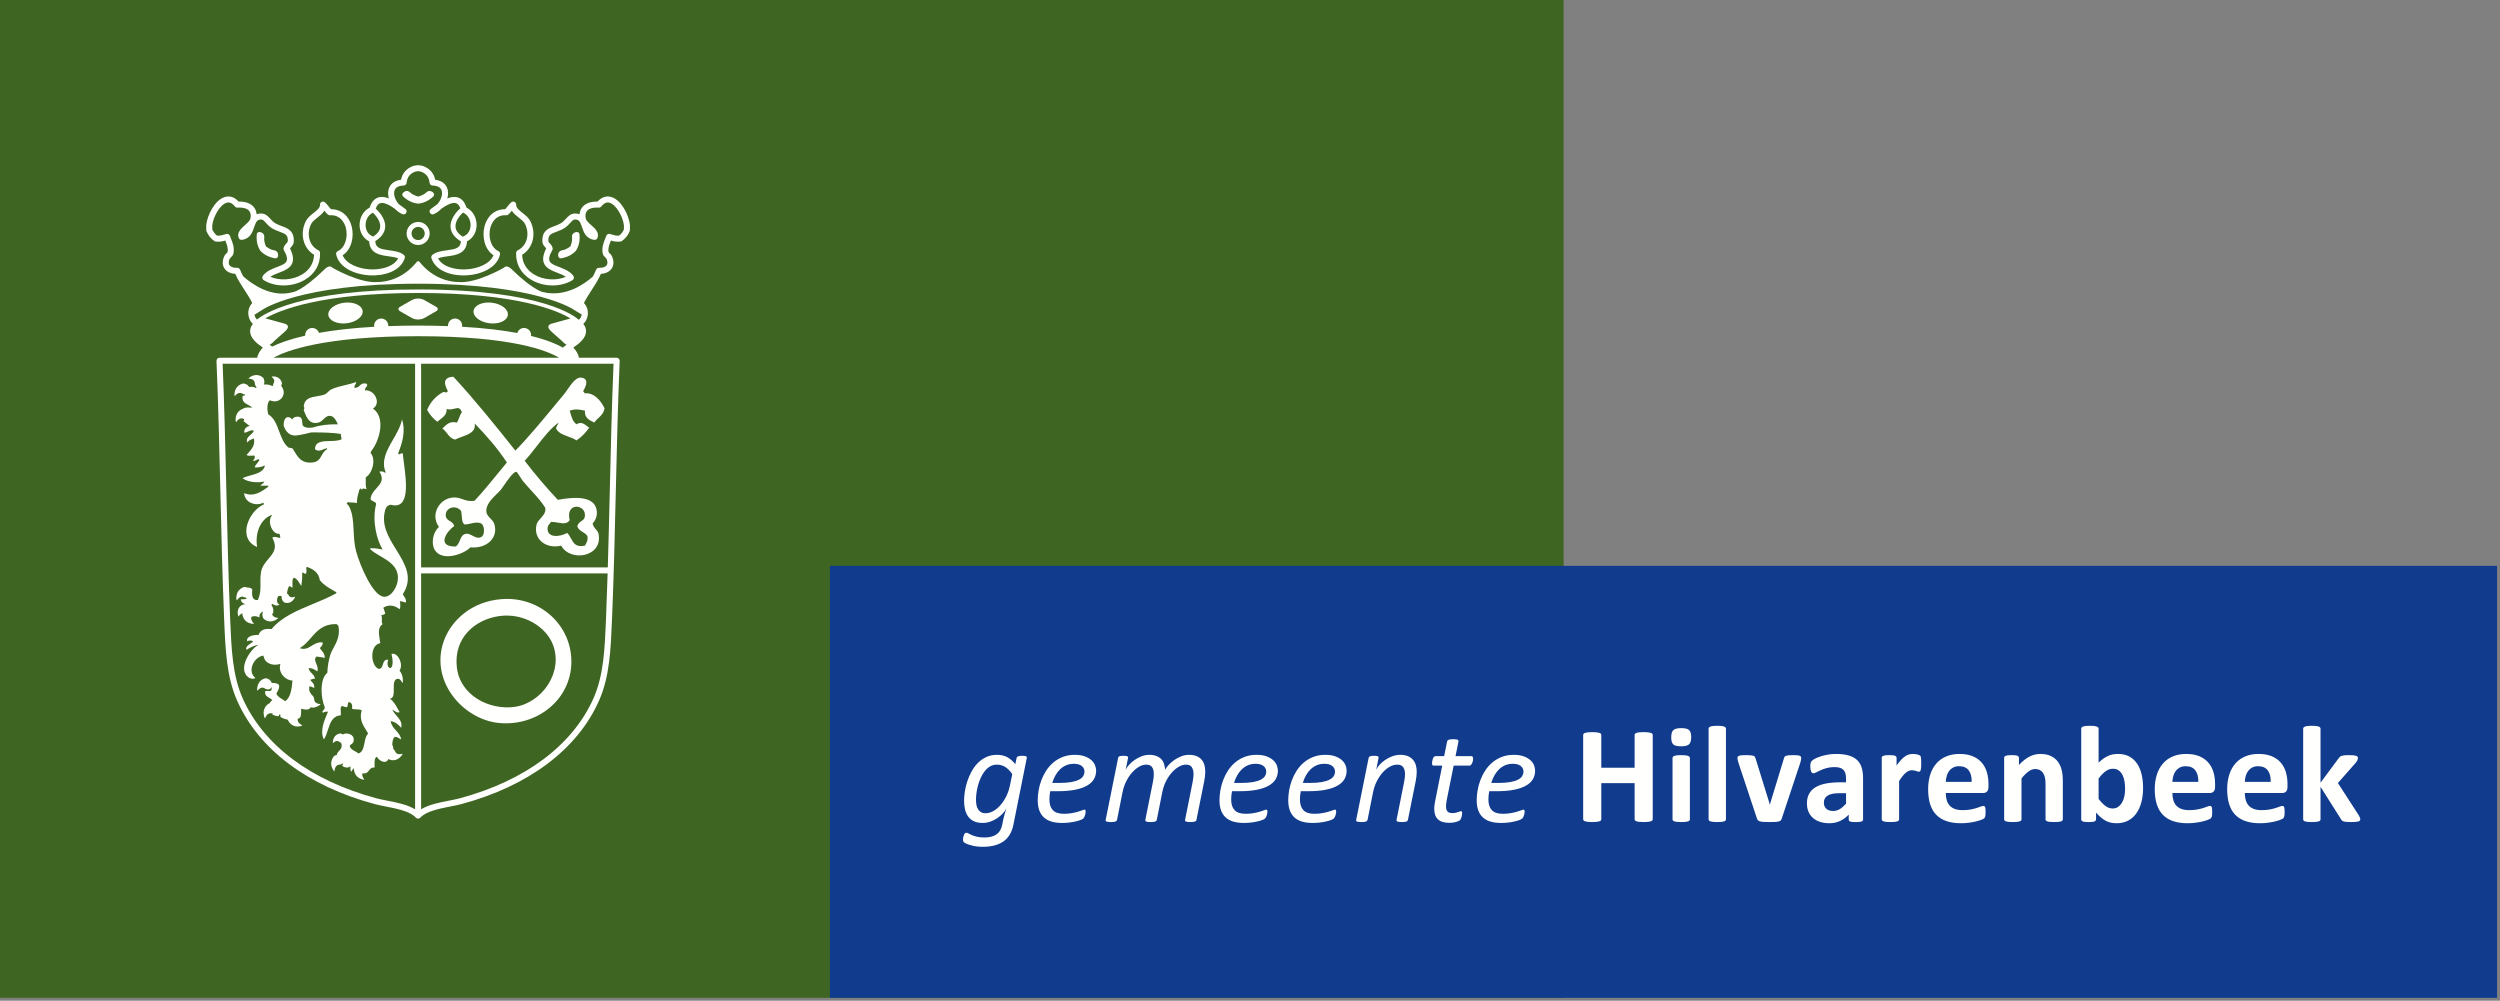 <?xml version="1.0" encoding="UTF-8"?> <svg xmlns="http://www.w3.org/2000/svg" width="707" height="283" viewBox="0 0 707 283" fill="none"><rect x="0" y="0" width="707" height="283" fill="#808080" stroke="none"/><path fill-rule="evenodd" clip-rule="evenodd" d="M0 282.186H442.185V0H0V282.186Z" fill="#3F6522"></path><path fill-rule="evenodd" clip-rule="evenodd" d="M234.691 282.186H706.172V160.02H234.691V282.186Z" fill="#113C8E"></path><path fill-rule="evenodd" clip-rule="evenodd" d="M176.441 64.884C176.097 65.64 175.646 66.216 175.07 66.638C174.247 66.7 173.668 66.523 173.005 66.321L172.999 66.319C172.828 66.266 172.656 66.213 172.479 66.164C172.05 66.043 171.599 66.278 171.45 66.701C171.35 66.984 171.242 67.257 171.135 67.527L171.135 67.527L171.116 67.574C170.636 68.778 170.14 70.024 170.456 71.701C170.543 72.163 170.896 72.518 171.237 72.861L171.24 72.864L171.272 72.896L171.312 72.936C171.39 73.013 171.462 73.083 171.505 73.147C171.736 73.651 171.96 74.424 171.581 74.987C171.23 75.505 170.426 75.792 169.414 75.734C169.048 75.721 168.713 75.932 168.58 76.273C168.311 76.959 167.993 77.595 167.655 78.216C165.324 80.285 160.029 84.079 153.777 82.642C153.777 82.642 151.304 82.579 144.501 75.966C144.501 75.966 143.305 74.769 142.486 75.714C142.486 75.714 134.628 80.312 129.527 79.745C129.527 79.745 123.732 79.997 119.071 74.58C119.071 74.58 118.629 73.937 118.252 73.811C117.873 73.937 117.432 74.58 117.432 74.58C112.771 79.997 106.976 79.745 106.976 79.745C101.874 80.312 94.017 75.714 94.017 75.714C93.198 74.769 92.002 75.966 92.002 75.966C85.199 82.579 82.726 82.642 82.726 82.642C76.641 84.29 71.136 80.251 68.78 78.149C68.456 77.549 68.151 76.935 67.892 76.273C67.758 75.932 67.423 75.721 67.057 75.734C66.045 75.792 65.242 75.505 64.891 74.987C64.511 74.424 64.736 73.651 64.966 73.147C65.011 73.081 65.086 73.008 65.167 72.928C65.188 72.907 65.21 72.886 65.232 72.864L65.232 72.864C65.574 72.52 65.928 72.164 66.015 71.701C66.332 70.026 65.836 68.781 65.358 67.579L65.356 67.574L65.321 67.486C65.219 67.23 65.116 66.97 65.022 66.701C64.873 66.278 64.421 66.043 63.993 66.164C63.816 66.213 63.644 66.266 63.472 66.319L63.468 66.32C62.806 66.523 62.226 66.7 61.402 66.638C60.826 66.216 60.375 65.64 60.031 64.884V63.675C60.341 61.229 62.214 57.874 64.103 57.335L64.105 57.335C64.406 57.249 65.316 56.991 66.436 58.394C66.608 58.608 66.867 58.731 67.146 58.712C68.71 58.626 69.845 58.935 70.429 59.604C70.873 60.11 71.005 60.844 70.826 61.784C70.71 62.386 69.982 63.035 69.276 63.662L69.271 63.667C68.22 64.601 66.912 65.765 67.509 67.292C67.65 67.654 68.022 67.878 68.404 67.827C70.761 67.536 71.404 65.639 71.872 64.254C72.403 62.685 72.71 62.091 73.834 62.073C74.309 62.05 74.591 62.36 75.149 62.974L75.149 62.974L75.199 63.029L75.208 63.038C75.651 63.525 76.202 64.129 76.986 64.594C77.705 65.02 78.44 65.294 79.087 65.535L79.088 65.535C80.755 66.155 81.517 66.438 81.38 68.313C81.344 68.415 81.121 68.669 80.986 68.82C80.632 69.22 80.232 69.672 80.174 70.258L80.174 70.26L80.174 70.261L80.173 70.262V70.264C80.153 70.484 80.218 70.693 80.342 70.857C80.47 71.092 80.882 71.933 80.937 72.06C81.658 74.153 80.724 74.604 78.352 75.51L78.351 75.51C76.941 76.049 75.343 76.66 74.341 77.992C74.197 78.183 74.14 78.426 74.185 78.661C74.23 78.896 74.371 79.101 74.575 79.227C77.863 81.25 82.632 81.223 86.174 79.157C89.086 77.46 90.626 74.745 90.509 71.512C90.499 71.199 90.316 70.918 90.035 70.78C88.884 70.216 88.018 69.203 87.595 67.928C87.107 66.453 87.259 64.763 88.016 63.292C88.339 62.663 89.025 62.123 89.752 61.551C90.47 60.986 91.246 60.374 91.726 59.59C92.015 59.955 92.32 60.327 92.697 60.66C92.865 60.809 93.088 60.886 93.31 60.872C96.6 60.68 97.585 63.57 97.814 64.46C98.427 66.863 97.744 69.972 95.537 71.015C95.179 71.184 94.985 71.578 95.07 71.965C95.894 75.737 100.408 77.649 104.516 77.872C108.277 78.079 113.154 76.927 114.466 73.013C114.578 72.679 114.472 72.31 114.2 72.086C113.112 71.193 111.577 70.986 110.091 70.787C107.59 70.451 106.223 70.146 106.126 68.19C107.833 67.121 108.777 65.827 108.915 64.334C109.157 61.724 106.819 59.493 106.256 58.996C106.551 58.178 106.952 57.655 107.463 57.477C108.586 57.086 110.311 58.09 111.659 59.031C112.273 59.684 113.004 60.223 113.806 60.565C114.21 60.737 114.681 60.572 114.889 60.185C115.097 59.797 114.974 59.314 114.607 59.073C114.397 58.934 114.132 58.737 113.825 58.507L113.774 58.469L113.628 58.361C113.362 58.162 113.078 57.951 112.78 57.738C111.844 56.681 111.289 55.27 111.503 54.143C111.706 53.076 112.601 52.514 114.163 52.473C114.589 52.461 114.941 52.135 114.986 51.711C115.143 50.194 115.844 49.212 117.189 48.633C117.189 48.633 117.767 48.405 118.236 48.405C118.705 48.405 119.283 48.633 119.283 48.633C120.627 49.212 121.329 50.194 121.486 51.711C121.531 52.135 121.882 52.461 122.309 52.473C123.871 52.514 124.765 53.076 124.968 54.143C125.183 55.27 124.627 56.681 123.692 57.738C123.375 57.964 123.075 58.187 122.796 58.396L122.795 58.396L122.698 58.469L122.679 58.483C122.358 58.723 122.082 58.93 121.865 59.073C121.498 59.314 121.374 59.797 121.582 60.185C121.79 60.572 122.261 60.737 122.665 60.565C123.467 60.223 124.199 59.684 124.813 59.031C126.161 58.09 127.885 57.086 129.008 57.477C129.502 57.649 129.893 58.139 130.186 58.908C129.938 59.115 127.163 61.501 127.426 64.334C127.567 65.863 128.555 67.183 130.343 68.267C130.214 70.156 128.849 70.455 126.38 70.787C124.895 70.986 123.36 71.193 122.272 72.086C121.999 72.31 121.894 72.679 122.005 73.013C123.318 76.927 128.195 78.079 131.956 77.872C136.064 77.649 140.578 75.737 141.402 71.965C141.487 71.578 141.292 71.184 140.935 71.015C138.728 69.972 138.044 66.863 138.658 64.46C138.886 63.57 139.872 60.68 143.162 60.872C143.383 60.886 143.607 60.809 143.775 60.66C144.152 60.327 144.456 59.955 144.746 59.59C145.226 60.374 146.001 60.986 146.72 61.551C147.447 62.123 148.132 62.663 148.456 63.292C149.212 64.763 149.365 66.453 148.876 67.928C148.454 69.203 147.587 70.216 146.437 70.78C146.156 70.918 145.973 71.199 145.962 71.512C145.845 74.745 147.385 77.46 150.297 79.157C153.839 81.223 158.609 81.25 161.897 79.227C162.101 79.101 162.242 78.896 162.287 78.661C162.331 78.426 162.275 78.183 162.13 77.992C161.128 76.66 159.53 76.049 158.12 75.51C155.748 74.604 154.814 74.153 155.535 72.06C155.589 71.933 156.001 71.092 156.129 70.857C156.253 70.693 156.319 70.484 156.298 70.264V70.262C156.297 70.261 156.297 70.259 156.297 70.258C156.24 69.675 155.843 69.224 155.491 68.825L155.486 68.82C155.351 68.669 155.127 68.415 155.091 68.313C154.955 66.438 155.716 66.155 157.384 65.535C158.032 65.294 158.767 65.02 159.486 64.594C160.27 64.129 160.821 63.525 161.265 63.038L161.273 63.029L161.323 62.974C161.881 62.36 162.163 62.05 162.638 62.073C163.762 62.091 164.069 62.685 164.6 64.254C165.068 65.639 165.71 67.536 168.068 67.827C168.45 67.878 168.822 67.654 168.962 67.292C169.56 65.765 168.252 64.601 167.202 63.667L167.201 63.667L167.196 63.662L167.196 63.662C166.49 63.035 165.762 62.386 165.646 61.784C165.466 60.844 165.599 60.11 166.042 59.604C166.626 58.935 167.761 58.626 169.326 58.712C169.605 58.731 169.864 58.608 170.036 58.394C171.156 56.991 172.066 57.249 172.368 57.335L172.369 57.335C174.257 57.874 176.13 61.229 176.441 63.675V64.884ZM163.663 90.442C162.816 89.631 153.705 81.858 118.238 81.858C84.649 81.858 74.415 88.926 72.684 90.363C72.271 90.003 72.054 89.487 71.971 89.009L74.194 87.612C74.194 87.612 84.576 80.233 118.238 80.233H118.269C151.931 80.233 162.313 87.612 162.313 87.612L164.513 88.949C164.432 89.484 164.167 90.069 163.663 90.442ZM172.451 138.795L172.45 138.797L172.45 138.814C172.283 145.904 172.107 153.147 171.888 160.455H119.087V102.873H173.507C173.007 115.028 172.724 127.106 172.451 138.795ZM171.38 175.007C171.027 183.564 170.72 190.955 167.855 197.439C161.98 210.732 148.54 220.79 130.012 225.762C129.146 225.994 128.103 226.199 126.999 226.415L126.983 226.418C124.242 226.956 121.216 227.551 119.087 228.871V162.154H171.836C171.703 166.423 171.559 170.706 171.38 175.007ZM77.343 101.173C80.926 99.175 91.535 95.077 118.252 95.077C144.85 95.077 154.836 99.192 158.105 101.173H77.343ZM155.976 93.802C158.115 95.683 159.065 96.554 159.065 96.554C159.065 96.554 159.553 97.162 160.232 97.494C159.993 97.645 159.419 98.033 159.211 98.316C157.442 97.304 154.611 96.093 150.171 95.006L150.174 94.985L150.178 94.953L150.178 94.953V94.952V94.952C150.188 94.885 150.197 94.819 150.197 94.749C150.197 93.644 149.3 92.749 148.197 92.749C147.293 92.749 146.54 93.35 146.291 94.172C142.201 93.408 137.075 92.771 130.664 92.407C130.682 92.3 130.697 92.193 130.697 92.082C130.697 90.978 129.8 90.082 128.697 90.082C127.591 90.082 126.697 90.978 126.697 92.082C126.697 92.111 126.701 92.139 126.704 92.167L126.704 92.167V92.167V92.167V92.167V92.167L126.707 92.188L126.709 92.206C126.71 92.213 126.711 92.221 126.711 92.228C124.082 92.133 121.279 92.077 118.252 92.077C115.231 92.077 112.428 92.134 109.789 92.23C109.791 92.21 109.793 92.191 109.796 92.172L109.796 92.172L109.796 92.172C109.8 92.143 109.804 92.113 109.804 92.082C109.804 90.978 108.908 90.082 107.804 90.082C106.699 90.082 105.804 90.978 105.804 92.082C105.804 92.194 105.819 92.302 105.837 92.408C99.496 92.767 94.36 93.392 90.198 94.136C89.938 93.333 89.193 92.749 88.304 92.749C87.199 92.749 86.304 93.644 86.304 94.749C86.304 94.786 86.309 94.821 86.314 94.856L86.314 94.856C86.316 94.877 86.319 94.898 86.321 94.919C81.905 95.932 78.929 97.057 76.96 98.013C76.713 97.806 76.416 97.606 76.252 97.501C76.94 97.172 77.435 96.554 77.435 96.554C77.435 96.554 78.385 95.683 80.524 93.802C82.663 91.92 80.345 91.485 80.345 91.485L76.445 90.415C75.765 90.236 75.326 90.113 75.022 90.023C79.182 87.652 90.968 82.858 118.269 82.858C146.382 82.858 157.682 87.839 161.33 90.067C161.032 90.152 160.629 90.264 160.055 90.415L156.154 91.485C156.154 91.485 153.837 91.92 155.976 93.802ZM117.388 228.879C115.255 227.551 112.216 226.954 109.466 226.415C108.362 226.199 107.319 225.994 106.453 225.762C87.923 220.79 74.484 210.732 68.61 197.439C65.746 190.958 65.439 183.57 65.082 174.958L65.081 174.947C64.579 162.787 64.293 150.637 64.017 138.885L64.015 138.814C63.741 127.119 63.457 115.035 62.959 102.873H117.388V228.879ZM105.548 66.903C104.232 66.428 103.425 65.241 103.39 63.725C103.36 62.421 103.992 60.842 105.452 60.159C106.043 60.71 107.689 62.422 107.521 64.209C107.428 65.2 106.763 66.103 105.548 66.903ZM130.936 60.115C132.458 60.775 133.112 62.395 133.081 63.725C133.046 65.241 132.24 66.429 130.923 66.903C130.908 66.909 130.895 66.917 130.882 66.926C130.873 66.931 130.865 66.936 130.857 66.941L130.851 66.944C129.597 66.134 128.914 65.216 128.82 64.209C128.646 62.371 130.395 60.612 130.936 60.115ZM178.135 63.522C177.816 60.852 175.746 56.53 172.834 55.701C171.853 55.419 170.414 55.437 168.992 56.999C166.588 56.981 165.382 57.775 164.761 58.485C164.259 59.06 163.966 59.773 163.89 60.589C163.541 60.458 163.136 60.38 162.665 60.372C161.412 60.375 160.669 61.166 160.015 61.885L160.008 61.892C159.604 62.336 159.186 62.796 158.619 63.132C158.031 63.48 157.401 63.715 156.791 63.941L156.789 63.942C155.089 64.575 153.164 65.291 153.404 68.488C153.449 69.081 153.851 69.538 154.207 69.941L154.212 69.947C154.288 70.032 154.39 70.147 154.473 70.252C154.302 70.546 154.12 70.951 153.927 71.506C152.643 75.236 155.456 76.312 157.512 77.098L157.513 77.098C158.399 77.436 159.307 77.784 160.013 78.29C157.337 79.429 153.789 79.223 151.154 77.688C148.955 76.406 147.726 74.416 147.66 72.049C148.986 71.253 149.982 69.997 150.49 68.462C151.122 66.557 150.931 64.389 149.967 62.515C149.475 61.557 148.609 60.875 147.771 60.216C146.632 59.318 145.943 58.715 145.98 57.902C145.996 57.561 145.806 57.243 145.498 57.096C145.189 56.949 144.821 57 144.566 57.228C144.159 57.591 143.837 57.998 143.525 58.393L143.509 58.413L143.489 58.439C143.284 58.697 143.088 58.945 142.879 59.163H142.863C140.009 59.163 137.787 61 137.011 64.039C136.294 66.846 136.978 70.498 139.562 72.189C138.566 74.69 134.98 76.006 131.863 76.175C128.701 76.349 125.141 75.441 123.878 73.078C124.612 72.74 125.623 72.604 126.607 72.472L126.608 72.472C128.863 72.169 131.908 71.76 132.062 68.261C133.708 67.43 134.736 65.758 134.782 63.765C134.832 61.567 133.722 59.623 131.92 58.695C131.449 57.201 130.659 56.252 129.568 55.872C128.585 55.529 127.527 55.701 126.494 56.115C126.716 55.34 126.777 54.554 126.638 53.825C126.482 53.003 125.824 51.167 123.067 50.826C122.682 48.997 121.574 47.71 119.765 46.993C119.765 46.993 118.908 46.721 118.236 46.721C117.564 46.721 116.706 46.993 116.706 46.993C114.898 47.71 113.789 48.997 113.405 50.826C110.648 51.167 109.99 53.003 109.833 53.825C109.695 54.554 109.755 55.34 109.978 56.115C108.945 55.701 107.886 55.529 106.904 55.872C105.813 56.252 105.023 57.201 104.551 58.695C102.749 59.623 101.639 61.567 101.69 63.765C101.736 65.758 102.763 67.43 104.41 68.261C104.564 71.76 107.61 72.169 109.865 72.472L109.865 72.472C110.849 72.604 111.86 72.74 112.593 73.078C111.331 75.441 107.771 76.349 104.609 76.175C101.492 76.006 97.906 74.69 96.91 72.189C99.494 70.498 100.177 66.846 99.46 64.039C98.685 61 96.462 59.163 93.609 59.163H93.592C93.383 58.945 93.187 58.697 92.982 58.439L92.962 58.413L92.954 58.403C92.641 58.005 92.317 57.594 91.906 57.228C91.651 57 91.283 56.949 90.974 57.096C90.666 57.243 90.476 57.561 90.492 57.902C90.529 58.715 89.839 59.318 88.701 60.216C87.863 60.875 86.997 61.557 86.504 62.515C85.54 64.389 85.35 66.557 85.982 68.462C86.49 69.997 87.486 71.253 88.812 72.049C88.746 74.416 87.517 76.406 85.318 77.688C82.683 79.223 79.134 79.429 76.459 78.29C77.165 77.784 78.073 77.436 78.959 77.098L78.962 77.097C81.016 76.311 83.829 75.236 82.544 71.506C82.352 70.951 82.169 70.546 81.999 70.252C82.078 70.152 82.174 70.043 82.248 69.96L82.248 69.96L82.259 69.947L82.262 69.944C82.619 69.54 83.023 69.083 83.068 68.488C83.308 65.292 81.382 64.575 79.683 63.942L79.68 63.941C79.071 63.715 78.441 63.48 77.853 63.132C77.286 62.796 76.868 62.336 76.464 61.892L76.464 61.892L76.457 61.885C75.802 61.166 75.06 60.375 73.806 60.372C73.335 60.38 72.93 60.458 72.581 60.589C72.505 59.773 72.212 59.06 71.71 58.485C71.089 57.775 69.883 56.981 67.48 56.999C66.058 55.437 64.619 55.419 63.637 55.701C60.726 56.53 58.656 60.852 58.336 63.522C58.331 63.556 58.33 63.589 58.33 63.623V65.062C58.33 65.176 58.353 65.289 58.398 65.394C58.909 66.6 59.662 67.536 60.634 68.174C60.744 68.246 60.87 68.291 61 68.307C62.154 68.442 62.983 68.241 63.707 68.025C63.73 68.084 63.753 68.143 63.777 68.203C64.21 69.291 64.554 70.156 64.359 71.308C64.294 71.394 64.147 71.543 64.046 71.645L64.046 71.645L64.027 71.664C63.792 71.9 63.571 72.123 63.449 72.385C62.828 73.724 62.839 74.985 63.482 75.937C64.088 76.837 65.181 77.367 66.531 77.433C67.265 79.131 68.22 80.595 69.147 82.014L69.159 82.033C69.955 83.252 70.712 84.413 71.337 85.707C70.525 86.53 70.113 87.728 70.24 88.989C70.347 90.038 70.81 90.965 71.511 91.602C70.947 92.296 70.687 93.044 70.738 93.834C70.851 95.605 72.503 97.07 74.34 98.297C73.622 99.042 72.918 100.068 72.746 101.173H62.072C61.841 101.173 61.619 101.268 61.459 101.435C61.298 101.602 61.213 101.828 61.223 102.059C61.744 114.504 62.035 126.883 62.316 138.854C62.591 150.636 62.878 162.818 63.386 175.077L63.387 175.093C63.748 183.817 64.061 191.352 67.055 198.127C73.142 211.898 86.977 222.297 106.012 227.404C106.935 227.651 108.005 227.861 109.138 228.083L109.14 228.083C112.194 228.682 115.994 229.427 117.597 231.228C117.759 231.409 117.99 231.513 118.232 231.513C118.475 231.513 118.706 231.409 118.867 231.228C120.471 229.428 124.27 228.682 127.323 228.084L127.326 228.083L127.328 228.083C128.46 227.861 129.532 227.651 130.453 227.404C149.488 222.297 163.324 211.898 169.41 198.127C172.406 191.348 172.718 183.808 173.081 175.017C173.586 162.841 173.872 150.681 174.149 138.92L174.149 138.919L174.15 138.854C174.43 126.883 174.72 114.504 175.242 102.059C175.251 101.828 175.166 101.602 175.005 101.435C174.845 101.268 174.624 101.173 174.392 101.173H163.726C163.554 100.068 162.85 99.042 162.131 98.297C163.968 97.07 165.621 95.605 165.734 93.834C165.785 93.044 165.525 92.296 164.96 91.602C165.662 90.965 166.124 90.038 166.232 88.989C166.359 87.728 165.947 86.53 165.134 85.707C165.76 84.413 166.517 83.252 167.313 82.033L167.313 82.033L167.325 82.014C168.251 80.595 169.206 79.131 169.941 77.433C171.29 77.367 172.383 76.837 172.99 75.937C173.632 74.985 173.644 73.724 173.023 72.385C172.902 72.125 172.682 71.903 172.45 71.668L172.445 71.664L172.445 71.664C172.343 71.562 172.181 71.4 172.113 71.308C171.917 70.156 172.261 69.291 172.695 68.203C172.708 68.168 172.722 68.133 172.736 68.099C172.746 68.074 172.755 68.05 172.765 68.025C173.489 68.241 174.318 68.442 175.471 68.307C175.602 68.291 175.728 68.246 175.837 68.174C176.81 67.536 177.563 66.6 178.074 65.394C178.119 65.289 178.142 65.176 178.142 65.062V63.623C178.142 63.589 178.14 63.556 178.135 63.522ZM118.287 57.586C120.618 57.397 122.238 55.822 122.238 55.822C123.434 55.003 122.238 54.247 122.238 54.247C121.23 53.618 120.537 54.436 120.537 54.436C119.591 55.318 118.269 55.57 118.269 55.57H118.268C118.268 55.57 116.945 55.318 116 54.436C116 54.436 115.308 53.618 114.3 54.247C114.3 54.247 113.103 55.003 114.3 55.822C114.3 55.822 115.919 57.397 118.249 57.586H118.287ZM78.658 72.015C78.547 70.831 77.476 70.776 77.476 70.776C76.203 70.559 75.2 69.66 75.2 69.66L75.199 69.659C75.199 69.659 74.598 68.454 74.726 67.169C74.726 67.169 74.959 66.121 73.846 65.702C73.846 65.702 72.519 65.208 72.593 66.656C72.593 66.656 72.324 68.899 73.585 70.866L73.608 70.895C75.171 72.636 77.405 72.97 77.405 72.97C78.782 73.425 78.658 72.015 78.658 72.015ZM161.773 67.169C161.773 67.169 161.542 66.121 162.654 65.702C162.654 65.702 163.98 65.208 163.906 66.656C163.906 66.656 164.177 68.899 162.914 70.866L162.892 70.895C161.33 72.636 159.095 72.97 159.095 72.97C157.718 73.425 157.843 72.015 157.843 72.015C157.953 70.831 159.024 70.776 159.024 70.776C160.298 70.559 161.3 69.66 161.3 69.66V69.659C161.3 69.659 161.902 68.454 161.773 67.169ZM133.925 87.93C134.119 86.327 136.447 85.285 139.123 85.607C141.8 85.93 143.813 87.495 143.62 89.098C143.426 90.702 141.099 91.744 138.421 91.42C135.746 91.098 133.732 89.533 133.925 87.93ZM123.134 86.652L120.203 84.969C119.468 84.53 118.794 84.415 118.238 84.442C117.682 84.415 117.007 84.53 116.273 84.969L113.341 86.652C113.341 86.652 113.341 86.652 113.34 86.652L113.34 86.653C113.307 86.665 112.693 86.906 112.675 87.39V87.395C112.693 87.879 113.307 88.12 113.34 88.132C113.341 88.133 113.341 88.133 113.341 88.133L116.273 89.816C117.007 90.255 117.682 90.37 118.238 90.343C118.794 90.37 119.468 90.255 120.203 89.816L123.134 88.133C123.134 88.133 123.135 88.133 123.135 88.132C123.168 88.12 123.784 87.879 123.8 87.395V87.39C123.784 86.906 123.168 86.665 123.135 86.653L123.135 86.652L123.135 86.652L123.134 86.652L123.134 86.652ZM92.856 89.098C92.663 87.495 94.675 85.93 97.353 85.607C100.029 85.285 102.357 86.327 102.55 87.93C102.744 89.533 100.73 91.098 98.054 91.42C95.377 91.744 93.049 90.702 92.856 89.098ZM141.186 174.229C148.126 173.253 154.351 177.269 156.306 182.149C159.47 190.044 153.259 198.842 145.506 199.909C138.531 200.869 130.073 196.804 129.186 188.629C128.302 180.479 134.212 175.21 141.186 174.229ZM141.186 204.469C151.898 205.454 161.53 197.862 161.585 187.188C161.64 176.814 152.748 168.624 141.906 169.429C133.449 170.057 127.98 175.289 125.826 180.469C120.998 192.085 130.749 203.509 141.186 204.469ZM66.467 111.932C66.449 111.956 66.421 111.97 66.392 111.97C66.382 111.97 66.373 111.968 66.363 111.964C66.324 111.952 66.298 111.915 66.297 111.873C66.251 108.752 68.825 108.444 68.851 108.441C68.859 108.441 68.867 108.441 68.876 108.442C69.568 108.563 70.067 108.849 70.363 109.291C70.39 109.333 70.411 109.374 70.432 109.415L70.445 109.44C71.283 109.315 71.904 109.415 72.32 109.725L72.589 109.529C72.226 109.24 72.082 108.704 72.061 108.372C71.982 107.092 70.468 107.075 70.404 107.075C70.363 107.075 70.327 107.048 70.314 107.009C70.3 106.969 70.314 106.925 70.346 106.899C71.068 106.339 71.794 106.056 72.507 106.056C73.716 106.056 74.446 106.864 74.476 106.898C74.482 106.905 74.487 106.913 74.491 106.921C74.779 107.526 74.841 108.08 74.675 108.569C74.662 108.607 74.644 108.638 74.626 108.669C74.615 108.687 74.604 108.706 74.594 108.726L75.317 108.75C75.468 108.718 75.621 108.72 75.773 108.766L75.832 108.767L77.196 109.187C77.166 108.762 77.398 108.336 77.41 108.314C77.937 107.385 76.945 106.686 76.902 106.657C76.869 106.634 76.853 106.591 76.863 106.551C76.873 106.511 76.906 106.481 76.947 106.478C77.07 106.467 77.188 106.462 77.3 106.462C79.453 106.462 79.727 108.336 79.735 108.392L79.735 108.393C79.736 108.402 79.736 108.411 79.734 108.42C79.692 108.705 79.613 108.926 79.519 109.118L79.75 109.443C81.257 111.707 79.006 114.433 76.335 113.194C75.457 113.767 75.5 116.032 75.88 117.181C77.527 118.163 78.247 120.1 78.968 122.037C79.613 123.774 80.259 125.51 81.572 126.559L82.71 126.794C82.923 127.104 83.122 127.431 83.321 127.759L83.321 127.759C84.332 129.424 85.362 131.119 88.403 130.78C89.951 130.608 90.421 129.766 90.927 128.862C91.288 128.214 91.668 127.535 92.475 127.046L92.481 126.758C92.159 126.8 91.823 126.938 91.479 127.08C90.704 127.4 89.885 127.737 89.085 127.028C89.105 124.818 91.222 124.767 93.339 124.716C94.56 124.687 95.781 124.658 96.6 124.214C96.563 123.823 96.479 123.291 96.355 122.703C94.104 122.344 90.941 122.284 89.105 122.284C88.419 122.284 87.992 122.293 87.992 122.293C84.955 123.055 83.824 123.169 83.423 123.169C83.307 123.169 83.224 123.161 83.173 123.143C80.871 123.001 80.216 120.33 80.21 120.303C80.207 118.034 81.291 117.969 81.414 117.969C82.031 117.944 82.46 118.393 82.657 118.67C82.923 117.866 83.957 117.841 84.083 117.841H84.107C84.142 117.839 84.183 117.837 84.224 117.837C84.603 117.837 84.903 117.954 85.114 118.187C85.472 118.58 85.441 119.155 85.439 119.179L85.56 120.168C85.865 120.837 86.749 120.978 87.441 120.978C88.058 120.978 88.585 120.867 88.589 120.866C90.755 120.147 93.165 119.996 94.803 119.996C95.082 119.996 95.332 120.001 95.55 120.007C95.068 118.828 94.429 117.847 93.64 117.649C92.696 117.413 92.097 117.979 91.488 118.556C91.043 118.977 90.592 119.403 89.998 119.525C87.519 120.033 86.802 118.319 85.898 116.008C85.93 115.767 85.999 115.564 86.103 115.398L85.892 114.89L85.901 114.877L85.917 114.854C85.917 114.853 85.916 114.852 85.915 114.851C85.913 114.849 85.911 114.848 85.908 114.847C85.903 114.845 85.898 114.843 85.898 114.836C86.164 112.621 87.942 112.33 89.734 112.038C90.46 111.919 91.188 111.8 91.818 111.553C92.19 111.408 92.482 111.12 92.776 110.831C93.043 110.568 93.311 110.304 93.64 110.146C94.858 109.56 96.269 109.227 97.642 108.903C98.722 108.648 99.779 108.399 100.699 108.036C100.716 108.378 100.588 108.572 100.461 108.765C100.312 108.99 100.163 109.215 100.244 109.677C100.986 109.728 101.353 109.392 101.72 109.055C102.156 108.656 102.593 108.256 103.659 108.505C104.018 108.913 103.81 109.172 103.569 109.473C103.375 109.716 103.159 109.985 103.203 110.381C105.908 110.131 107.917 114.027 105.48 115.539C109.217 118.129 107.262 124.791 105.025 127.497C105.025 127.497 104.925 127.765 104.789 128.1C106.409 129.877 105.347 133.833 103.431 135C103.438 135.295 103.432 135.601 103.427 135.908V135.908V135.908C103.413 136.794 103.398 137.68 103.659 138.283C103.397 138.288 103.2 138.24 103.04 138.202C102.729 138.127 102.553 138.084 102.292 138.517C102.174 138.409 102.111 138.246 102.073 138.055C101.947 138.169 101.804 138.306 101.646 138.468C101.596 138.647 101.545 138.824 101.494 139.001C101.207 139.99 100.92 140.979 100.925 142.269C100.399 142.129 99.936 142.124 99.529 142.12C99.1 142.116 98.732 142.113 98.416 141.951C98.32 142.087 98.162 142.288 97.986 142.503L98.008 142.514L98.009 142.514C98.148 142.581 98.288 142.649 98.421 142.738C99.728 144.652 99.865 147.349 100.008 150.147C100.107 152.08 100.208 154.062 100.699 155.868C101.818 159.989 105.494 168.686 108.667 168.765C110.759 168.815 112.565 165.758 112.539 163.372C112.502 160.145 109.941 158.659 107.578 157.287C106.421 156.616 105.312 155.972 104.57 155.165C105.184 154.867 106.636 155.124 107.673 155.307L107.674 155.308L107.676 155.308C107.872 155.343 108.054 155.375 108.212 155.4C106.63 152.968 105.097 147.281 106.39 142.503C106.28 142.102 105.935 141.943 105.589 141.784C105.252 141.63 104.916 141.475 104.796 141.097C104.903 139.831 105.709 138.931 106.481 138.067C107.633 136.78 108.711 135.574 107.301 133.359C108.111 133.225 108.618 133.403 108.964 133.746C108.988 133.708 109.013 133.672 109.038 133.635L109.038 133.635L109.053 133.613L109.081 133.57C107.689 130.342 109.435 127.3 111.182 124.258C112.259 122.382 113.336 120.506 113.677 118.587C114.802 122.047 113.717 125.361 112.578 128.245C112.752 128.354 112.902 128.449 113.016 128.522C113.223 128.289 113.5 128.151 113.904 128.201C113.966 128.974 114.092 129.93 114.231 130.981L114.231 130.981C114.94 136.367 115.977 144.247 110.489 142.738C109.278 142.967 109.057 143.785 108.901 144.36L108.896 144.379C107.768 148.533 109.94 152.044 112.06 155.47C114.543 159.483 116.955 163.381 113.904 168.061C114.002 168.25 114.119 168.419 114.236 168.589C114.559 169.061 114.883 169.533 114.815 170.406C114.623 170.343 114.413 170.298 114.203 170.253L114.203 170.253L114.203 170.253C113.848 170.176 113.492 170.1 113.221 169.936C113.134 170.005 113.154 170.312 113.179 170.689C113.216 171.244 113.263 171.95 112.994 172.282C111.759 171.262 110.06 170.835 108.44 171.812C108.455 172.15 108.563 172.394 108.67 172.637C108.799 172.932 108.929 173.227 108.896 173.688C108.642 173.644 108.517 173.733 108.392 173.822C108.247 173.924 108.102 174.027 107.757 173.923C108.017 174.163 108.001 174.688 107.985 175.213C107.968 175.737 107.952 176.262 108.212 176.503C106.856 177.391 107.106 179.029 107.374 180.792L107.374 180.792L107.374 180.793C107.43 181.157 107.486 181.526 107.529 181.895C104.542 182.328 104.703 188.205 107.074 189.163C107.876 189.14 108.082 188.503 108.287 187.866C108.517 187.155 108.747 186.443 109.806 186.585C109.462 187.356 109.475 188.671 110.261 188.929C111.482 188.852 110.947 185.734 110.716 184.943C112.481 184.329 114.206 187.921 112.994 189.633C113.643 190.449 114.048 191.518 113.904 193.149C113.727 193.019 113.607 192.831 113.486 192.642C113.246 192.264 113.006 191.886 112.31 191.977C111.334 192.231 111.348 193.503 111.361 194.776C111.376 196.111 111.39 197.446 110.261 197.604C111.268 198.244 111.856 199.315 112.443 200.386C112.623 200.714 112.802 201.041 112.994 201.356C112.576 201.774 111.753 201.206 111.217 200.836C111.114 200.765 111.022 200.701 110.945 200.653C111.192 201.312 111.676 201.868 112.16 202.425C112.991 203.381 113.822 204.338 113.449 205.811C112.695 204.947 111.877 204.149 110.489 203.936C110.666 205.143 111.322 205.856 111.978 206.569C112.614 207.261 113.25 207.952 113.449 209.094C113.213 209.02 113.024 208.898 112.834 208.776C112.511 208.566 112.187 208.357 111.627 208.391C111.179 208.788 111.017 209.481 110.945 210.267L110.946 210.709C111.13 210.958 111.225 211.3 111.203 211.763C111.464 211.972 111.652 212.278 111.744 212.502C112.222 213.685 113.661 213.193 113.721 213.171C113.759 213.158 113.802 213.171 113.828 213.205C113.851 213.238 113.853 213.284 113.831 213.319C113.326 214.091 112.728 214.602 112.055 214.843C110.912 215.247 109.966 214.726 109.927 214.704C109.923 214.703 109.919 214.701 109.916 214.698C109.914 214.697 109.912 214.695 109.91 214.694C109.909 214.692 109.907 214.69 109.905 214.688C109.896 214.68 109.89 214.671 109.883 214.662L109.882 214.662C109.88 214.658 109.877 214.655 109.875 214.652C109.873 214.649 109.871 214.647 109.869 214.645L109.763 214.714C109.77 214.715 109.775 214.716 109.781 214.718C109.784 214.718 109.786 214.719 109.789 214.72C109.794 214.721 109.8 214.722 109.806 214.722C109.052 216.314 106.976 214.97 106.619 214.017C105.889 214.263 105.91 215.281 105.931 216.299C105.937 216.558 105.942 216.818 105.935 217.065C105.059 216.982 104.702 217.435 104.346 217.887C103.989 218.341 103.631 218.795 102.748 218.707L102.472 218.716C102.468 218.73 102.46 218.744 102.457 218.759C102.308 219.541 102.928 220.303 102.964 220.347L102.966 220.349C102.986 220.371 102.995 220.402 102.99 220.431C102.989 220.436 102.988 220.441 102.986 220.446C102.985 220.449 102.983 220.452 102.982 220.455L102.979 220.46C102.958 220.497 102.919 220.517 102.878 220.509C99.894 219.957 100.095 217.297 100.097 217.27C100.099 217.263 100.099 217.253 100.103 217.245C100.109 217.23 100.116 217.219 100.121 217.204C99.789 217.539 99.509 217.91 99.331 218.239C99.069 217.985 99.085 217.443 99.1 216.904L99.103 216.797L98.949 216.747C98.506 217.329 97.261 217.018 96.828 216.597C96.804 216.279 96.925 216.111 97.085 215.983L97.064 215.958L97.041 215.93L97.012 215.894C97.001 215.881 96.99 215.867 96.978 215.853C96.917 215.905 96.853 215.951 96.788 215.989C96.424 216.201 96.012 216.239 95.969 216.243L95.966 216.243C95.758 216.259 95.568 216.315 95.404 216.411C94.666 216.838 94.606 217.939 94.603 217.997L94.603 217.999C94.601 218.032 94.583 218.063 94.554 218.081L94.551 218.083C94.546 218.085 94.542 218.087 94.536 218.089C94.498 218.1 94.455 218.087 94.431 218.054C92.631 215.542 94.552 213.749 94.572 213.731C94.578 213.725 94.583 213.72 94.593 213.718C94.827 213.6 95.049 213.529 95.265 213.48C95.336 212.931 95.638 212.619 95.939 212.306C96.34 211.891 96.741 211.475 96.6 210.501L96.457 210.06C96.175 209.965 95.957 209.795 95.943 209.782C95.129 209.127 94.332 210.02 94.281 210.077L94.279 210.079C94.253 210.11 94.21 210.12 94.173 210.104C94.136 210.09 94.111 210.052 94.115 210.01C94.121 209.882 94.13 209.762 94.146 209.647C94.437 207.429 96.312 207.421 96.331 207.421C96.339 207.421 96.348 207.423 96.355 207.425C96.61 207.502 96.803 207.606 96.97 207.719C98.017 206.963 100.309 207.741 100.015 209.329C100.054 209.95 99.725 210.193 99.396 210.436C99.195 210.585 98.993 210.734 98.876 210.97C99.109 211.754 99.76 212.106 100.411 212.458C100.755 212.644 101.099 212.83 101.381 213.08C102.558 212.71 102.817 211.394 103.077 210.078C103.278 209.055 103.48 208.031 104.114 207.452C103.927 207.103 103.711 206.756 103.491 206.402L103.49 206.401C102.568 204.921 101.567 203.314 102.292 200.887C101.963 200.634 101.405 200.62 100.846 200.605C100.37 200.592 99.894 200.579 99.56 200.419C99.726 199.309 99.426 198.681 98.649 198.542C98.423 198.685 98.379 199.015 98.335 199.345C98.306 199.565 98.277 199.785 98.194 199.95C97.778 200.048 97.558 199.946 97.337 199.844C97.139 199.753 96.94 199.661 96.6 199.716C96.276 199.965 96.323 200.598 96.37 201.23C96.399 201.613 96.427 201.996 96.373 202.294C94.002 202.472 93.368 204.438 92.734 206.404C92.422 207.372 92.11 208.34 91.591 209.094C90.394 206.793 91.704 203.745 92.536 201.809L92.536 201.808C92.604 201.65 92.669 201.499 92.729 201.356C92.835 201.112 91.494 201.308 91.363 201.591C91.017 201.345 91.215 201.118 91.452 200.846C91.667 200.6 91.914 200.317 91.818 199.95C90.777 197.46 90.436 192.927 92.046 190.806C92.089 190.684 92.134 190.651 92.171 190.662L92.576 190.258C92.619 188.557 92.92 186.837 93.412 185.179C93.592 184.572 93.934 183.942 94.306 183.256C95.193 181.622 96.251 179.673 95.689 176.972C95.689 176.961 95.692 176.953 95.693 176.942L95.187 176.503C91.419 176.4 89.682 178.39 87.945 180.379C86.995 181.468 86.044 182.556 84.76 183.302C86.203 183.818 87.151 183.235 88.146 182.623C88.996 182.1 89.879 181.556 91.135 181.66C91.488 182.077 91.071 182.563 90.719 182.973L90.719 182.973L90.719 182.973C90.618 183.09 90.523 183.201 90.453 183.302C90.6 183.538 90.777 183.745 90.953 183.951C91.416 184.493 91.88 185.034 91.818 186.116C91.454 185.922 90.961 185.861 90.468 185.801H90.468C90.147 185.761 89.826 185.722 89.541 185.646C88.846 186.251 89.117 186.901 89.433 187.658C89.702 188.303 90.004 189.026 89.769 189.867C89.641 189.794 89.516 189.717 89.391 189.641C88.803 189.279 88.215 188.917 87.264 188.929C87.379 189.618 87.774 190.018 88.17 190.417C88.578 190.831 88.987 191.244 89.085 191.977C88.68 191.879 88.466 191.976 88.252 192.074C88.098 192.144 87.944 192.215 87.72 192.212C87.848 192.464 88.032 192.657 88.217 192.85C88.597 193.248 88.978 193.645 88.859 194.557L88.842 194.549C88.795 194.529 88.748 194.508 88.701 194.487C88.33 194.321 87.959 194.155 87.492 194.088C87.266 195.342 87.711 195.907 88.156 196.47C88.183 196.504 88.21 196.538 88.236 196.572C88.669 196.836 88.835 197.438 88.858 197.798C88.937 199.079 90.451 199.095 90.515 199.095C90.556 199.095 90.592 199.122 90.605 199.162C90.619 199.202 90.605 199.245 90.572 199.271C89.851 199.831 89.125 200.115 88.412 200.115C88.206 200.115 88.019 200.086 87.841 200.047L87.72 200.184C87.385 200.907 85.873 200.679 85.215 200.419C85.162 200.589 85.161 200.873 85.16 201.197C85.158 202.016 85.156 203.091 84.304 203.231C84.283 203.229 84.267 203.222 84.251 203.214C84.24 203.21 84.229 203.205 84.216 203.201C84.162 203.442 84.164 203.676 84.226 203.893C84.457 204.679 85.389 205.052 85.4 205.054C85.426 205.065 85.449 205.091 85.457 205.117C85.459 205.125 85.46 205.133 85.46 205.141L85.461 205.149C85.46 205.19 85.433 205.225 85.394 205.238C82.561 206.169 81.516 203.832 81.466 203.719L81.464 203.715L81.458 203.69L81.198 203.448C80.572 203.403 80.121 203.175 79.671 202.948C79.547 202.885 79.423 202.823 79.295 202.764C79.302 202.589 79.299 202.404 79.295 202.217L79.292 202.085L78.938 202.045C78.93 202.227 78.915 202.398 78.839 202.528C78.204 202.587 77.803 202.405 77.402 202.223L77.402 202.223C77.276 202.166 77.151 202.109 77.019 202.06C77.031 201.972 77.072 201.913 77.123 201.865L77.072 201.762C76.934 201.755 76.833 201.737 76.801 201.732L76.791 201.73C76.585 201.686 76.388 201.688 76.205 201.733C75.382 201.94 75.033 202.984 75.016 203.037L75.015 203.039C75.004 203.071 74.979 203.097 74.948 203.104C74.941 203.106 74.933 203.106 74.927 203.106C74.888 203.11 74.851 203.082 74.835 203.044C73.765 200.124 76.084 198.934 76.107 198.923L76.109 198.922C76.116 198.918 76.123 198.915 76.132 198.915C76.159 198.91 76.183 198.908 76.208 198.906H76.208C76.226 198.905 76.243 198.903 76.261 198.901C76.416 198.524 76.665 198.245 77.019 198.074C76.806 197.722 76.449 197.519 76.092 197.316C75.52 196.99 74.949 196.664 74.969 195.729C74.911 195.336 75.267 195.372 75.681 195.415C76.134 195.461 76.657 195.514 76.791 195.024C76.854 194.702 76.824 194.476 76.759 194.286C76.71 194.405 76.656 194.514 76.589 194.602C76.105 195.257 75.256 194.936 74.875 194.678C73.839 193.966 72.909 195.196 72.869 195.249C72.845 195.282 72.802 195.295 72.763 195.282C72.724 195.268 72.699 195.231 72.699 195.188C72.704 194.259 72.925 193.491 73.357 192.907C74.089 191.917 75.158 191.81 75.202 191.806C75.21 191.806 75.218 191.806 75.228 191.808C75.871 191.938 76.335 192.223 76.612 192.655C76.714 192.815 76.779 192.979 76.822 193.136C77.665 193.12 78.391 193.226 78.839 193.618C79.136 194.28 78.808 194.902 78.484 195.516C78.364 195.744 78.244 195.971 78.157 196.198C78.493 196.92 79.142 197.32 79.791 197.721C80.092 197.906 80.392 198.092 80.662 198.309C82.178 197.213 82.514 194.901 82.71 192.447C80.918 192.493 78.519 190.375 79.295 187.757C77.003 188.461 74.766 187.541 74.513 185.411C71.911 185.659 69.742 189.776 72.237 191.743C71.478 192.179 70.634 191.856 70.187 191.509C67.009 189.032 71.119 183.147 73.148 182.364C72.425 182.33 70.564 183.138 69.732 183.77C69.34 183.032 70.118 182.494 70.815 182.011C71.105 181.81 71.382 181.618 71.554 181.426C71.523 181.04 69.991 181.04 69.96 181.426C69.394 180.056 71.56 179.483 73.148 179.55C73.564 178.182 74.808 177.665 76.791 177.909C79.664 174.461 84.102 172.623 88.539 170.786C90.76 169.867 92.981 168.947 95.005 167.826C95.008 167.826 95.01 167.826 95.012 167.827L95.019 167.828L95.025 167.829L95.029 167.83C95.075 167.727 95.121 167.624 95.164 167.521C94.872 167.346 94.577 167.174 94.281 167.003L94.281 167.003L94.281 167.003C92.858 166.178 91.435 165.353 90.453 164.075C90.116 161.95 88.665 160.972 86.872 160.347L86.762 160.392C86.736 160.403 86.711 160.413 86.686 160.424C86.655 160.437 86.625 160.449 86.594 160.462C86.681 161.05 86.722 161.645 86.582 162.199C86.236 162.303 86.092 162.2 85.947 162.098C85.822 162.009 85.697 161.92 85.443 161.964C85.529 163.382 85.378 164.556 85.215 165.716C85.041 165.485 84.887 165.234 84.732 164.983C84.327 164.325 83.922 163.667 83.166 163.372C82.653 163.628 82.681 164.443 82.71 165.258C82.721 165.578 82.732 165.898 82.71 166.184C82.542 166.123 82.399 166.037 82.255 165.95C82.112 165.864 81.968 165.777 81.8 165.716C81.423 166.242 81.271 166.999 81.153 167.792C81.434 167.99 81.614 168.296 81.646 168.35L81.65 168.357C82.145 169.282 83.206 168.799 83.289 168.761L83.293 168.759C83.328 168.739 83.371 168.747 83.4 168.777C83.427 168.806 83.436 168.852 83.418 168.89C83.363 169.005 83.307 169.111 83.25 169.21C82.135 171.133 80.41 170.38 80.392 170.372L80.387 170.37C80.383 170.368 80.38 170.366 80.377 170.364C80.375 170.363 80.373 170.361 80.371 170.359C79.619 169.721 79.58 169.074 79.679 168.634C79.474 168.522 79.22 168.462 78.839 168.53C78.218 168.802 78.083 170.913 79.068 170.876C78.426 171.541 77.742 171.182 76.99 170.771L76.748 171.126C77.187 171.62 77.421 172.327 77.246 173.454C77.16 173.523 77.052 173.57 76.937 173.609C77.154 174.69 78.494 174.718 78.554 174.718C78.595 174.718 78.63 174.746 78.644 174.785C78.657 174.825 78.644 174.869 78.611 174.895C77.89 175.454 77.164 175.738 76.451 175.738C75.242 175.738 74.511 174.929 74.482 174.895C74.476 174.89 74.47 174.882 74.466 174.872C74.178 174.267 74.117 173.714 74.283 173.225C74.317 173.123 74.367 173.041 74.417 172.959L74.439 172.922C73.78 173.177 73.29 173.604 73.375 174.627C72.596 174.196 71.869 174.144 71.108 174.431C71.074 174.534 71.048 174.64 71.04 174.748C70.986 175.565 71.727 176.255 71.736 176.261C71.757 176.282 71.769 176.312 71.767 176.341C71.766 176.348 71.765 176.353 71.764 176.359C71.763 176.363 71.762 176.368 71.761 176.372C71.745 176.41 71.708 176.434 71.668 176.433C68.674 176.261 68.526 173.656 68.521 173.569L68.521 173.567C68.522 173.563 68.523 173.559 68.523 173.554L68.524 173.549L68.525 173.542C68.533 173.508 68.544 173.477 68.554 173.447C68.562 173.422 68.571 173.398 68.578 173.371C68.069 173.64 67.621 174.037 67.455 174.392C66.72 172.622 67.691 170.993 69.277 170.876C69.177 170.807 69.07 170.745 68.962 170.683C68.534 170.436 68.105 170.189 68.138 169.468C68.25 169.468 68.364 169.47 68.479 169.473C68.986 169.486 69.493 169.498 69.732 169.233C69.74 169.196 69.742 169.165 69.743 169.133C69.744 169.113 69.745 169.092 69.748 169.07C69.392 169.026 69.098 168.891 69.083 168.882C68.896 168.787 68.705 168.737 68.516 168.734C67.666 168.72 67.072 169.648 67.047 169.687L67.046 169.688C67.028 169.718 66.996 169.734 66.964 169.734C66.957 169.734 66.953 169.733 66.948 169.731L66.944 169.73C66.904 169.724 66.877 169.687 66.871 169.646C66.548 166.543 69.083 165.993 69.109 165.989L69.111 165.989C69.119 165.987 69.126 165.985 69.134 165.987C69.425 166.011 69.678 166.072 69.907 166.158C70.501 166.147 71.107 166.31 71.326 166.655C71.196 168.35 71.267 169.841 72.919 169.702C73.704 167.879 73.68 166.463 73.655 164.957C73.638 163.967 73.621 162.939 73.832 161.73C74.098 160.198 75.033 159.093 75.921 158.044C77.306 156.405 78.579 154.901 77.019 152.116C77.351 151.685 77.956 151.84 78.517 151.984L78.517 151.984C78.802 152.057 79.075 152.127 79.295 152.116C79.21 151.776 79.158 151.439 79.114 151.105L78.839 150.944C77.142 151.134 75.328 147.544 77.019 145.552C74.361 146.411 72.017 149.624 72.693 154.696C66.995 152.265 70.28 144.489 74.641 142.63L74.481 142.149C72.472 143.245 69.174 142.228 69.049 139.456C71.74 140.61 73.898 139.098 75.9 137.609L75.785 137.345H73.603C73.736 137.177 73.91 137.051 74.083 136.926L74.083 136.926C74.355 136.729 74.627 136.532 74.742 136.173C72.658 136.662 69.897 136.282 68.593 135.235C69.289 134.877 70.113 134.649 70.936 134.422L70.937 134.422C72.599 133.964 74.261 133.506 74.873 131.968L74.81 131.653C74.058 132.018 73.2 132.273 72.009 132.186C72.158 131.673 72.458 131.315 72.758 130.957C72.986 130.686 73.213 130.415 73.375 130.076C73.17 129.752 72.882 129.903 72.543 130.081C72.246 130.237 71.91 130.414 71.554 130.311C71.609 130.197 71.682 130.1 71.755 130.003C71.947 129.748 72.14 129.492 72.009 128.904C71.942 128.814 71.645 128.835 71.279 128.861C70.741 128.898 70.055 128.946 69.732 128.669C69.861 128.516 69.999 128.359 70.141 128.199L70.141 128.198L70.141 128.198C71.113 127.096 72.258 125.797 71.781 123.98C71.641 124.045 71.497 124.106 71.352 124.166L71.352 124.166L71.352 124.166C70.794 124.398 70.236 124.631 69.96 125.153C69.488 124.16 70.186 123.537 70.867 122.928C71.244 122.591 71.616 122.258 71.781 121.87C71.338 121.51 70.825 121.745 70.28 121.995C69.882 122.178 69.466 122.368 69.049 122.339C69.068 121.186 69.671 120.635 70.642 120.463C70.011 120.019 69.394 119.56 68.822 119.056C68.859 118.943 68.953 118.885 69.064 118.848L68.982 118.497C68.919 118.473 68.875 118.454 68.871 118.452C68.681 118.36 68.488 118.313 68.3 118.313C67.435 118.313 66.851 119.284 66.845 119.294C66.828 119.323 66.796 119.341 66.765 119.341C66.764 119.341 66.762 119.341 66.761 119.341C66.759 119.341 66.757 119.341 66.756 119.341C66.752 119.34 66.749 119.34 66.745 119.339C66.705 119.33 66.675 119.297 66.67 119.255C66.339 116.51 68.282 115.733 68.747 115.587C69.346 115.115 70.494 115.225 71.195 115.293L71.326 115.305C71.022 114.937 70.582 114.71 70.143 114.482C69.268 114.031 68.394 113.579 68.593 112.022C68.761 111.896 69.001 111.845 69.259 111.81L69.294 111.583C68.916 111.519 68.603 111.34 68.57 111.321L68.568 111.32C68.348 111.181 68.119 111.112 67.885 111.112C67.097 111.112 66.487 111.907 66.468 111.931L66.467 111.932ZM154.867 149.268C154.916 148.709 155.094 148.506 155.35 148.213C155.488 148.055 155.649 147.87 155.826 147.589C156.498 147.577 157.162 147.692 157.792 147.802C159.142 148.036 160.333 148.243 161.106 147.108C159.852 142.059 165.476 142.519 165.426 145.669C165.41 146.695 164.945 147.01 164.434 147.357C163.995 147.654 163.521 147.975 163.266 148.789C163.477 149.639 164.133 150.044 164.789 150.448C165.32 150.776 165.852 151.104 166.146 151.669C166.292 152.693 165.982 153.262 165.672 153.83C165.587 153.986 165.502 154.143 165.426 154.309C162.864 154.874 162.167 153.573 161.47 152.272C161.162 151.697 160.855 151.123 160.386 150.709C158.277 151.897 154.601 152.21 154.867 149.268ZM136.386 151.669C135.42 152.435 134.501 151.953 133.611 151.486C133.005 151.168 132.413 150.857 131.826 150.948C130.762 151.115 130.446 151.873 130.091 152.726C129.833 153.347 129.553 154.019 128.947 154.549C123.15 154.69 126.48 150.023 128.466 148.789C128.27 148.015 127.728 147.675 127.208 147.348C126.67 147.01 126.154 146.686 126.066 145.909C125.816 143.684 128.733 142.52 130.386 144.469C130.509 144.906 130.549 145.426 130.588 145.946C130.661 146.913 130.735 147.88 131.346 148.309C131.99 148.325 132.598 148.183 133.196 148.044C134.169 147.817 135.115 147.596 136.146 148.069C136.986 148.663 137.155 150.835 136.386 151.669ZM124.286 118.78L124.287 118.779C125.479 117.853 126.411 117.13 126.306 115.669C127.167 115.909 127.9 115.726 128.52 115.572C129.46 115.337 130.143 115.167 130.626 116.629C130.258 117.032 130.047 117.593 129.837 118.154C129.654 118.64 129.471 119.125 129.186 119.509C127.291 119.026 126.326 119.982 125.332 120.966C125.257 121.041 125.182 121.115 125.106 121.189C125.635 121.543 126.021 122.04 126.407 122.538C126.999 123.302 127.592 124.067 128.706 124.309C129.239 124.028 129.884 123.797 130.543 123.56L130.543 123.56C132.541 122.843 134.673 122.078 134.226 119.749C137.54 123.154 140.673 126.741 143.346 130.789C142.414 131.901 141.495 133.027 140.576 134.153C138.512 136.684 136.447 139.215 134.226 141.589C132.716 141.873 131.598 141.463 130.701 141.134L130.7 141.133C130.415 141.029 130.152 140.932 129.906 140.869C124.966 139.595 121.252 145.193 124.146 149.028C122.456 150.45 121.823 153.615 122.947 155.509C124.947 158.881 131.114 156.809 133.026 154.789C137.761 155.231 141.076 151.968 139.746 148.069C139.566 147.542 139.147 147.106 138.721 146.664C138.226 146.15 137.724 145.629 137.585 144.948C137.17 142.912 139.145 140.986 140.601 139.567L140.601 139.567C141.023 139.155 141.401 138.786 141.665 138.469C141.809 138.297 142.07 137.918 142.399 137.44L142.399 137.44C143.45 135.912 145.193 133.381 145.986 133.429C146.207 133.442 146.642 134.139 147.085 134.848L147.085 134.849C147.374 135.312 147.667 135.781 147.906 136.069C148.76 137.098 149.593 138.01 150.388 138.881C151.79 140.416 153.073 141.821 154.146 143.509C154.508 144.774 153.671 145.715 152.88 146.604C152.377 147.17 151.892 147.715 151.746 148.309C150.734 152.429 154.333 155.341 158.706 154.309C161.281 159.047 170.583 157.541 169.266 150.948C169.168 150.456 168.863 150.102 168.534 149.719C168.161 149.286 167.757 148.817 167.585 148.069C168.377 147.172 168.883 146.01 168.787 144.709C168.444 140.125 162.595 140.468 157.746 141.349C154.457 137.837 151.33 134.166 148.386 130.309C149.55 129.056 150.681 127.601 151.815 126.143C153.797 123.593 155.79 121.03 157.986 119.509C157.907 119.746 157.788 119.943 157.669 120.14C157.487 120.441 157.304 120.743 157.266 121.189C157.883 122.45 159.264 122.948 160.645 123.445L160.645 123.445C161.499 123.753 162.353 124.061 163.026 124.549C164.488 123.61 165.619 122.342 166.626 120.949C166.401 120.804 166.187 120.64 165.975 120.478C165.116 119.82 164.3 119.196 163.026 119.989C162.027 119.175 161.796 118.403 161.444 117.226L161.444 117.225C161.347 116.9 161.24 116.545 161.106 116.149C162.649 115.575 163.896 115.788 165.426 116.149C165.235 118.058 166.521 118.769 168.066 119.509C168.389 119.003 168.818 118.602 169.246 118.2C170.015 117.479 170.785 116.757 170.947 115.429C169.9 113.238 167.884 110.923 165.392 111.25C165.236 111.062 165.062 110.841 164.904 110.619C165.808 109.157 166.662 106.953 164.226 106.789C162.887 106.698 161.582 108.571 160.471 110.165L160.471 110.165C160.099 110.699 159.749 111.202 159.426 111.589C158.631 112.544 157.821 113.521 157.006 114.506C153.12 119.199 149.093 124.064 145.746 127.429L145.73 127.409L145.73 127.409C140.053 120.298 134.376 113.186 128.226 106.549C125.027 106.679 125.673 108.847 126.671 110.618L126.195 111.023C125.966 110.918 125.702 110.848 125.346 110.869C123.257 111.98 121.744 113.666 120.787 115.909C121.518 117.257 122.48 118.375 123.665 119.269C123.877 119.097 124.085 118.936 124.286 118.78ZM116.386 66.029C116.386 67.057 117.222 67.893 118.249 67.893C119.278 67.893 120.114 67.057 120.114 66.029C120.114 65.001 119.278 64.165 118.249 64.165C117.222 64.165 116.386 65.001 116.386 66.029ZM114.986 66.029C114.986 64.229 116.451 62.765 118.249 62.765C120.05 62.765 121.514 64.229 121.514 66.029C121.514 67.829 120.05 69.293 118.249 69.293C116.451 69.293 114.986 67.829 114.986 66.029Z" fill="#FFFFFE"></path><path fill-rule="evenodd" clip-rule="evenodd" d="M488.097 231.7C488.097 231.829 488.058 231.942 487.978 232.042C487.899 232.138 487.768 232.22 487.581 232.284C487.39 232.349 487.142 232.397 486.829 232.431C486.521 232.462 486.124 232.479 485.64 232.479C485.161 232.479 484.767 232.462 484.454 232.431C484.142 232.397 483.892 232.349 483.704 232.284C483.515 232.22 483.384 232.138 483.304 232.042C483.226 231.942 483.189 231.829 483.189 231.7V206.087C483.189 205.96 483.226 205.841 483.304 205.735C483.384 205.636 483.515 205.544 483.704 205.475C483.892 205.403 484.142 205.349 484.454 205.308C484.767 205.272 485.161 205.249 485.64 205.249C486.124 205.249 486.521 205.272 486.829 205.308C487.142 205.349 487.39 205.403 487.581 205.475C487.768 205.544 487.899 205.636 487.978 205.735C488.058 205.841 488.097 205.96 488.097 206.087V231.7ZM477.784 232.042C477.864 231.942 477.899 231.829 477.899 231.7V214.366C477.899 214.237 477.864 214.124 477.784 214.024C477.706 213.929 477.571 213.841 477.386 213.772C477.196 213.7 476.948 213.645 476.634 213.604C476.323 213.567 475.927 213.55 475.446 213.55C474.966 213.55 474.569 213.567 474.259 213.604C473.944 213.645 473.696 213.7 473.507 213.772C473.321 213.841 473.189 213.929 473.108 214.024C473.032 214.124 472.993 214.237 472.993 214.366V231.7C472.993 231.829 473.032 231.942 473.108 232.042C473.189 232.138 473.321 232.22 473.507 232.284C473.696 232.349 473.944 232.397 474.259 232.431C474.569 232.462 474.966 232.479 475.446 232.479C475.927 232.479 476.323 232.462 476.634 232.431C476.948 232.397 477.196 232.349 477.386 232.284C477.571 232.22 477.706 232.138 477.784 232.042ZM477.667 210.487C478.067 210.114 478.271 209.431 478.271 208.446C478.271 207.499 478.077 206.839 477.686 206.47C477.298 206.097 476.556 205.913 475.468 205.913C474.362 205.913 473.612 206.104 473.216 206.487C472.819 206.87 472.624 207.554 472.624 208.542C472.624 209.491 472.815 210.145 473.198 210.511C473.581 210.876 474.323 211.054 475.427 211.054C476.518 211.054 477.265 210.866 477.667 210.487ZM467.393 231.659C467.393 231.792 467.351 231.911 467.267 232.011C467.183 232.116 467.042 232.202 466.847 232.267C466.651 232.329 466.392 232.384 466.067 232.421C465.745 232.462 465.335 232.479 464.843 232.479C464.335 232.479 463.917 232.462 463.585 232.421C463.253 232.384 462.993 232.329 462.806 232.267C462.618 232.202 462.481 232.116 462.396 232.011C462.314 231.911 462.271 231.792 462.271 231.659V221.477H452.843V231.659C452.843 231.792 452.806 231.911 452.728 232.011C452.647 232.116 452.515 232.202 452.317 232.267C452.122 232.329 451.862 232.384 451.538 232.421C451.216 232.462 450.798 232.479 450.29 232.479C449.798 232.479 449.386 232.462 449.056 232.421C448.724 232.384 448.462 232.329 448.268 232.267C448.071 232.202 447.931 232.116 447.849 232.011C447.763 231.911 447.722 231.792 447.722 231.659V207.858C447.722 207.731 447.763 207.614 447.849 207.509C447.931 207.409 448.071 207.321 448.268 207.259C448.462 207.194 448.724 207.14 449.056 207.102C449.386 207.061 449.798 207.044 450.29 207.044C450.798 207.044 451.216 207.061 451.538 207.102C451.862 207.14 452.122 207.194 452.317 207.259C452.515 207.321 452.647 207.409 452.728 207.509C452.806 207.614 452.843 207.731 452.843 207.858V217.112H462.271V207.858C462.271 207.731 462.314 207.614 462.396 207.509C462.481 207.409 462.618 207.321 462.806 207.259C462.993 207.194 463.253 207.14 463.585 207.102C463.917 207.061 464.335 207.044 464.843 207.044C465.335 207.044 465.745 207.061 466.067 207.102C466.392 207.14 466.651 207.194 466.847 207.259C467.042 207.321 467.183 207.409 467.267 207.509C467.351 207.614 467.393 207.731 467.393 207.858V231.659ZM416.591 214.542C416.591 214.657 416.581 214.784 416.569 214.921C416.556 215.058 416.53 215.198 416.489 215.341C416.454 215.481 416.401 215.628 416.335 215.768C416.271 215.909 416.202 216.038 416.13 216.147C416.06 216.261 415.979 216.347 415.888 216.411C415.798 216.475 415.692 216.507 415.577 216.507H411.095L409.13 226.284C409.077 226.558 409.032 226.862 408.993 227.2C408.954 227.542 408.936 227.819 408.936 228.038C408.936 228.702 409.073 229.186 409.353 229.491C409.634 229.796 410.083 229.946 410.708 229.946C411.06 229.946 411.362 229.919 411.622 229.86C411.882 229.802 412.106 229.741 412.294 229.673C412.479 229.61 412.649 229.55 412.79 229.491C412.935 229.433 413.058 229.399 413.159 229.399C413.265 229.399 413.347 229.436 413.405 229.509C413.462 229.583 413.491 229.714 413.491 229.911C413.491 230.079 413.476 230.261 413.442 230.462C413.409 230.667 413.368 230.862 413.317 231.058C413.265 231.255 413.2 231.427 413.122 231.583C413.046 231.737 412.958 231.864 412.868 231.952C412.763 232.042 412.608 232.134 412.401 232.225C412.194 232.315 411.952 232.397 411.681 232.472C411.407 232.54 411.118 232.599 410.814 232.636C410.507 232.675 410.206 232.694 409.909 232.694C409.183 232.694 408.552 232.616 408.021 232.462C407.487 232.302 407.038 232.061 406.677 231.727C406.311 231.399 406.042 230.981 405.864 230.483C405.692 229.983 405.604 229.382 405.604 228.681C405.604 228.524 405.61 228.352 405.624 228.165C405.638 227.979 405.659 227.778 405.692 227.573L405.721 227.379C405.743 227.235 405.765 227.09 405.788 226.948C405.819 226.739 405.856 226.544 405.897 226.366L407.862 216.507H405.429C405.286 216.507 405.175 216.466 405.097 216.384C405.018 216.298 404.981 216.134 404.981 215.888C404.981 215.704 404.999 215.491 405.04 215.253C405.077 215.013 405.136 214.788 405.214 214.579C405.292 214.374 405.392 214.196 405.517 214.056C405.64 213.909 405.786 213.841 405.954 213.841H408.407L409.245 209.673C409.259 209.581 409.3 209.495 409.374 209.417C409.444 209.341 409.544 209.272 409.675 209.212C409.804 209.157 409.974 209.112 410.19 209.089C410.405 209.061 410.667 209.048 410.979 209.048C411.292 209.048 411.546 209.061 411.749 209.089C411.95 209.112 412.106 209.157 412.216 209.212C412.325 209.272 412.397 209.341 412.431 209.417C412.462 209.495 412.472 209.581 412.46 209.673L411.622 213.841H416.103C416.296 213.841 416.427 213.909 416.489 214.056C416.556 214.196 416.591 214.36 416.591 214.542ZM284.294 216.907C285.005 217.354 285.659 218.028 286.271 218.921L285.61 222.138C285.376 223.268 285.018 224.311 284.54 225.263C284.056 226.216 283.505 227.044 282.884 227.747C282.259 228.448 281.587 228.995 280.866 229.392C280.147 229.788 279.427 229.987 278.714 229.987C278.22 229.987 277.802 229.888 277.46 229.696C277.112 229.501 276.835 229.235 276.62 228.903C276.407 228.575 276.251 228.175 276.153 227.71C276.056 227.241 276.007 226.725 276.007 226.169C276.007 225.587 276.056 224.931 276.153 224.21C276.251 223.491 276.399 222.763 276.603 222.028C276.804 221.296 277.065 220.579 277.392 219.878C277.714 219.177 278.095 218.558 278.53 218.018C278.966 217.477 279.462 217.048 280.021 216.722C280.577 216.397 281.208 216.237 281.911 216.237C282.792 216.237 283.587 216.462 284.294 216.907ZM285.581 235.983C286.042 235.204 286.376 234.298 286.585 233.259L290.38 214.329C290.393 214.237 290.39 214.151 290.362 214.073C290.335 213.997 290.271 213.933 290.165 213.878C290.064 213.827 289.925 213.792 289.747 213.772C289.573 213.751 289.354 213.741 289.095 213.741C288.575 213.741 288.192 213.786 287.946 213.878C287.7 213.97 287.55 214.12 287.499 214.329L287.13 216.1C286.479 215.28 285.741 214.638 284.917 214.169C284.093 213.704 283.104 213.468 281.946 213.468C280.806 213.468 279.782 213.686 278.88 214.114C277.979 214.542 277.181 215.108 276.493 215.819C275.806 216.524 275.218 217.331 274.729 218.233C274.245 219.136 273.847 220.065 273.534 221.017C273.222 221.974 272.995 222.921 272.853 223.86C272.71 224.804 272.64 225.651 272.64 226.401C272.64 227.3 272.729 228.134 272.909 228.903C273.093 229.679 273.386 230.349 273.796 230.913C274.206 231.477 274.749 231.919 275.423 232.247C276.097 232.571 276.921 232.729 277.897 232.729C278.638 232.729 279.364 232.608 280.079 232.352C280.792 232.102 281.448 231.768 282.044 231.358C282.643 230.948 283.167 230.503 283.624 230.015C284.077 229.528 284.407 229.044 284.616 228.565C284.474 228.995 284.294 229.597 284.069 230.374C283.851 231.153 283.628 232.134 283.409 233.317C283.276 233.929 283.081 234.452 282.815 234.895C282.548 235.337 282.204 235.7 281.782 235.983C281.358 236.27 280.866 236.485 280.302 236.626C279.737 236.772 279.104 236.841 278.403 236.841C277.56 236.841 276.849 236.772 276.271 236.626C275.692 236.485 275.208 236.329 274.819 236.161C274.429 235.993 274.12 235.837 273.886 235.7C273.651 235.563 273.454 235.501 273.3 235.501C273.183 235.501 273.071 235.532 272.97 235.604C272.864 235.679 272.776 235.774 272.708 235.897C272.634 236.02 272.575 236.161 272.53 236.315C272.491 236.444 272.46 236.569 272.431 236.687L272.413 236.763C272.382 236.909 272.36 237.05 272.356 237.19C272.347 237.337 272.347 237.446 272.347 237.522C272.347 237.72 272.382 237.878 272.452 238.001C272.524 238.124 272.657 238.253 272.853 238.38C273.386 238.681 274.097 238.936 274.985 239.149C275.874 239.364 276.858 239.474 277.935 239.474C279.181 239.474 280.296 239.341 281.276 239.081C282.257 238.821 283.104 238.434 283.817 237.925C284.53 237.409 285.118 236.763 285.581 235.983ZM305.913 216.616C306.431 217.026 306.692 217.559 306.692 218.224C306.692 218.653 306.579 219.058 306.351 219.45C306.126 219.837 305.733 220.179 305.183 220.47C304.632 220.763 303.897 220.995 302.981 221.163C302.065 221.331 300.927 221.417 299.565 221.417H297.579C297.798 220.688 298.087 219.997 298.444 219.341C298.8 218.688 299.228 218.11 299.729 217.618C300.229 217.126 300.804 216.735 301.454 216.438C302.103 216.147 302.851 216.001 303.692 216.001C304.653 216.001 305.393 216.206 305.913 216.616ZM309.36 220.347C309.774 219.632 309.985 218.825 309.985 217.929C309.985 217.413 309.876 216.89 309.651 216.36C309.433 215.837 309.077 215.358 308.591 214.931C308.103 214.503 307.481 214.151 306.722 213.878C305.962 213.604 305.036 213.468 303.946 213.468C302.673 213.468 301.53 213.673 300.517 214.073C299.505 214.475 298.612 215.007 297.841 215.673C297.067 216.333 296.403 217.099 295.843 217.97C295.286 218.839 294.831 219.751 294.479 220.698C294.13 221.645 293.874 222.602 293.71 223.569C293.548 224.534 293.47 225.44 293.47 226.284C293.47 227.378 293.61 228.325 293.897 229.132C294.183 229.933 294.612 230.606 295.19 231.145C295.771 231.683 296.495 232.083 297.364 232.343C298.231 232.602 299.245 232.729 300.401 232.729C301.05 232.729 301.7 232.694 302.349 232.616C302.997 232.54 303.597 232.438 304.142 232.315C304.686 232.192 305.155 232.056 305.552 231.905C305.948 231.755 306.226 231.604 306.38 231.446C306.485 231.331 306.579 231.186 306.663 231.017C306.747 230.849 306.815 230.671 306.868 230.483C306.919 230.294 306.96 230.11 306.983 229.929C307.009 229.747 307.022 229.591 307.022 229.46C307.022 229.304 306.995 229.186 306.936 229.099C306.878 229.017 306.79 228.972 306.673 228.972C306.556 228.972 306.343 229.036 306.03 229.159C305.72 229.282 305.319 229.413 304.831 229.559C304.345 229.7 303.771 229.833 303.11 229.956C302.446 230.079 301.7 230.143 300.868 230.143C299.429 230.143 298.386 229.796 297.743 229.108C297.101 228.421 296.778 227.427 296.778 226.128C296.778 225.778 296.794 225.405 296.827 224.999C296.858 224.599 296.923 224.183 297.013 223.755H299.077C301.001 223.755 302.647 223.618 304.024 223.345C305.401 223.071 306.53 222.684 307.413 222.175C308.294 221.669 308.946 221.058 309.36 220.347ZM338.351 231.874C338.339 231.979 338.3 232.065 338.235 232.138C338.171 232.212 338.067 232.27 337.933 232.325C337.796 232.376 337.62 232.417 337.407 232.438C337.192 232.466 336.929 232.479 336.618 232.479C336.306 232.479 336.05 232.466 335.849 232.438C335.647 232.417 335.491 232.376 335.382 232.325C335.271 232.27 335.196 232.212 335.155 232.138C335.12 232.065 335.11 231.979 335.138 231.874L337.3 221.044C337.366 220.671 337.421 220.311 337.466 219.974C337.511 219.636 337.534 219.3 337.534 218.962C337.534 218.134 337.376 217.468 337.056 216.975C336.737 216.483 336.181 216.237 335.392 216.237C334.741 216.237 334.069 216.434 333.374 216.829C332.681 217.225 332.022 217.772 331.397 218.466C330.772 219.163 330.222 219.983 329.743 220.94C329.261 221.892 328.909 222.931 328.69 224.046L327.134 231.874C327.106 231.979 327.06 232.065 326.997 232.138C326.933 232.212 326.833 232.27 326.696 232.325C326.56 232.376 326.382 232.417 326.167 232.438C325.954 232.466 325.69 232.479 325.38 232.479C325.069 232.479 324.811 232.466 324.608 232.438C324.409 232.417 324.259 232.376 324.153 232.325C324.048 232.27 323.978 232.212 323.939 232.138C323.897 232.065 323.888 231.979 323.897 231.874L326.064 221.044C326.153 220.657 326.212 220.274 326.247 219.895C326.278 219.522 326.294 219.171 326.294 218.845C326.294 218.056 326.134 217.423 325.808 216.948C325.483 216.475 324.933 216.237 324.153 216.237C323.491 216.237 322.814 216.434 322.126 216.829C321.439 217.225 320.782 217.772 320.161 218.466C319.538 219.163 318.985 219.983 318.505 220.94C318.026 221.892 317.675 222.931 317.452 224.046L315.893 231.874C315.868 231.979 315.823 232.065 315.757 232.138C315.692 232.212 315.597 232.27 315.466 232.325C315.337 232.376 315.165 232.417 314.95 232.438C314.737 232.466 314.472 232.479 314.163 232.479C313.837 232.479 313.575 232.466 313.374 232.438C313.171 232.417 313.015 232.376 312.905 232.325C312.796 232.27 312.722 232.212 312.69 232.138C312.659 232.065 312.653 231.979 312.681 231.874L316.208 214.329C316.22 214.237 316.253 214.151 316.314 214.073C316.372 213.997 316.464 213.933 316.587 213.878C316.71 213.827 316.864 213.792 317.054 213.772C317.241 213.751 317.466 213.741 317.726 213.741C317.999 213.741 318.222 213.751 318.397 213.772C318.573 213.792 318.71 213.827 318.806 213.878C318.905 213.933 318.964 213.997 318.991 214.073C319.018 214.151 319.024 214.237 319.011 214.329L318.349 217.677C318.546 217.235 318.864 216.767 319.314 216.274C319.761 215.782 320.284 215.327 320.882 214.911C321.479 214.497 322.13 214.151 322.837 213.878C323.546 213.604 324.271 213.468 325.011 213.468C325.79 213.468 326.458 213.577 327.015 213.792C327.575 214.005 328.03 214.298 328.39 214.665C328.745 215.04 329.011 215.481 329.179 215.991C329.347 216.507 329.452 217.067 329.489 217.677C329.749 217.222 330.106 216.749 330.56 216.257C331.015 215.765 331.542 215.308 332.138 214.903C332.737 214.493 333.384 214.151 334.085 213.878C334.788 213.604 335.503 213.468 336.228 213.468C337.097 213.468 337.825 213.595 338.409 213.841C338.995 214.087 339.468 214.425 339.831 214.852C340.194 215.28 340.454 215.782 340.61 216.352C340.767 216.925 340.845 217.546 340.845 218.224C340.845 218.675 340.819 219.126 340.767 219.567C340.714 220.005 340.642 220.462 340.554 220.931L338.351 231.874ZM357.311 216.616C357.831 217.026 358.091 217.559 358.091 218.224C358.091 218.653 357.978 219.058 357.749 219.45C357.524 219.837 357.134 220.179 356.583 220.47C356.032 220.763 355.298 220.995 354.382 221.163C353.466 221.331 352.327 221.417 350.964 221.417H348.978C349.198 220.688 349.485 219.997 349.845 219.341C350.2 218.688 350.628 218.11 351.13 217.618C351.628 217.126 352.204 216.735 352.853 216.438C353.503 216.147 354.249 216.001 355.093 216.001C356.054 216.001 356.792 216.206 357.311 216.616ZM360.761 220.347C361.175 219.632 361.386 218.825 361.386 217.929C361.386 217.413 361.272 216.89 361.052 216.36C360.831 215.837 360.478 215.358 359.991 214.931C359.503 214.503 358.88 214.151 358.12 213.878C357.362 213.604 356.436 213.468 355.345 213.468C354.073 213.468 352.929 213.673 351.917 214.073C350.907 214.475 350.013 215.007 349.239 215.673C348.466 216.333 347.802 217.099 347.243 217.97C346.685 218.839 346.231 219.751 345.882 220.698C345.53 221.645 345.272 222.602 345.11 223.569C344.946 224.534 344.868 225.44 344.868 226.284C344.868 227.378 345.011 228.325 345.296 229.132C345.581 229.933 346.013 230.606 346.591 231.145C347.169 231.683 347.892 232.083 348.763 232.343C349.63 232.602 350.647 232.729 351.8 232.729C352.45 232.729 353.099 232.694 353.749 232.616C354.396 232.54 354.995 232.438 355.54 232.315C356.087 232.192 356.556 232.056 356.952 231.905C357.349 231.755 357.624 231.604 357.782 231.446C357.884 231.331 357.978 231.186 358.064 231.017C358.146 230.849 358.214 230.671 358.268 230.483C358.319 230.294 358.358 230.11 358.382 229.929C358.409 229.747 358.423 229.591 358.423 229.46C358.423 229.304 358.393 229.186 358.335 229.099C358.278 229.017 358.189 228.972 358.073 228.972C357.954 228.972 357.741 229.036 357.431 229.159C357.118 229.282 356.72 229.413 356.231 229.559C355.745 229.7 355.171 229.833 354.507 229.956C353.845 230.079 353.099 230.143 352.268 230.143C350.827 230.143 349.786 229.796 349.143 229.108C348.501 228.421 348.177 227.427 348.177 226.128C348.177 225.778 348.196 225.405 348.228 224.999C348.259 224.599 348.321 224.183 348.411 223.755H350.478C352.397 223.755 354.046 223.618 355.423 223.345C356.8 223.071 357.929 222.684 358.811 222.175C359.694 221.669 360.345 221.058 360.761 220.347ZM377.54 218.224C377.54 217.559 377.278 217.026 376.761 216.616C376.241 216.206 375.499 216.001 374.538 216.001C373.694 216.001 372.948 216.147 372.302 216.438C371.649 216.735 371.075 217.126 370.575 217.618C370.075 218.11 369.647 218.688 369.29 219.341C368.935 219.997 368.646 220.688 368.425 221.417H370.411C371.772 221.417 372.911 221.331 373.827 221.163C374.743 220.995 375.478 220.763 376.028 220.47C376.581 220.179 376.972 219.837 377.198 219.45C377.427 219.058 377.54 218.653 377.54 218.224ZM380.829 217.929C380.829 218.825 380.622 219.632 380.206 220.347C379.792 221.058 379.142 221.669 378.261 222.175C377.376 222.684 376.247 223.071 374.87 223.345C373.495 223.618 371.845 223.755 369.923 223.755H367.858C367.768 224.183 367.706 224.599 367.673 224.999C367.64 225.405 367.626 225.778 367.626 226.128C367.626 227.427 367.946 228.421 368.589 229.108C369.229 229.796 370.274 230.143 371.716 230.143C372.548 230.143 373.294 230.079 373.954 229.956C374.618 229.833 375.192 229.7 375.679 229.559C376.165 229.413 376.565 229.282 376.876 229.159C377.19 229.036 377.403 228.972 377.518 228.972C377.636 228.972 377.724 229.017 377.782 229.099C377.841 229.186 377.868 229.304 377.868 229.46C377.868 229.591 377.856 229.747 377.833 229.929C377.806 230.11 377.767 230.294 377.714 230.483C377.663 230.671 377.595 230.849 377.509 231.017C377.427 231.186 377.331 231.331 377.226 231.446C377.071 231.604 376.796 231.755 376.399 231.905C376.003 232.056 375.532 232.192 374.989 232.315C374.442 232.438 373.845 232.54 373.194 232.616C372.548 232.694 371.896 232.729 371.249 232.729C370.091 232.729 369.081 232.602 368.21 232.343C367.339 232.083 366.616 231.683 366.036 231.145C365.46 230.606 365.03 229.933 364.743 229.132C364.456 228.325 364.315 227.378 364.315 226.284C364.315 225.44 364.397 224.534 364.556 223.569C364.72 222.602 364.976 221.645 365.325 220.698C365.677 219.751 366.132 218.839 366.69 217.97C367.249 217.099 367.913 216.333 368.689 215.673C369.458 215.007 370.351 214.475 371.364 214.073C372.378 213.673 373.521 213.468 374.794 213.468C375.882 213.468 376.808 213.604 377.567 213.878C378.329 214.151 378.95 214.503 379.439 214.931C379.923 215.358 380.278 215.837 380.499 216.36C380.72 216.89 380.829 217.413 380.829 217.929ZM400.571 219.567C400.622 219.126 400.649 218.675 400.649 218.224C400.649 217.6 400.571 217.003 400.413 216.429C400.257 215.86 399.997 215.358 399.636 214.921C399.272 214.489 398.798 214.138 398.214 213.868C397.628 213.604 396.901 213.468 396.034 213.468C395.241 213.468 394.476 213.604 393.741 213.878C393.009 214.151 392.339 214.497 391.728 214.911C391.118 215.327 390.591 215.782 390.151 216.274C389.71 216.767 389.392 217.235 389.194 217.677L389.858 214.329C389.868 214.237 389.864 214.151 389.837 214.073C389.811 213.997 389.751 213.933 389.653 213.878C389.556 213.827 389.419 213.792 389.245 213.772C389.067 213.751 388.845 213.741 388.571 213.741C388.311 213.741 388.087 213.751 387.901 213.772C387.712 213.792 387.554 213.827 387.431 213.878C387.308 213.933 387.218 213.997 387.161 214.073C387.101 214.151 387.067 214.237 387.054 214.329L383.526 231.874C383.503 231.979 383.505 232.065 383.536 232.138C383.567 232.212 383.642 232.27 383.751 232.325C383.862 232.376 384.018 232.417 384.22 232.438C384.421 232.466 384.685 232.479 385.009 232.479C385.319 232.479 385.581 232.466 385.796 232.438C386.011 232.417 386.183 232.376 386.314 232.325C386.442 232.27 386.538 232.212 386.604 232.138C386.671 232.065 386.716 231.979 386.741 231.874L388.3 224.046C388.521 222.931 388.874 221.892 389.36 220.94C389.847 219.983 390.399 219.163 391.017 218.466C391.632 217.772 392.302 217.225 393.022 216.829C393.741 216.434 394.448 216.237 395.136 216.237C395.929 216.237 396.493 216.479 396.831 216.966C397.167 217.454 397.337 218.093 397.337 218.886C397.337 219.171 397.321 219.499 397.288 219.878C397.255 220.257 397.194 220.643 397.104 221.044L394.94 231.874C394.929 231.979 394.939 232.065 394.972 232.138C395.003 232.212 395.075 232.27 395.186 232.325C395.296 232.376 395.45 232.417 395.651 232.438C395.853 232.466 396.11 232.479 396.421 232.479C396.747 232.479 397.013 232.466 397.22 232.438C397.427 232.417 397.601 232.376 397.737 232.325C397.874 232.27 397.97 232.212 398.028 232.138C398.089 232.065 398.13 231.979 398.157 231.874L400.356 220.931C400.448 220.462 400.517 220.005 400.571 219.567ZM430.058 216.616C430.577 217.026 430.837 217.559 430.837 218.224C430.837 218.653 430.722 219.058 430.495 219.45C430.267 219.837 429.88 220.179 429.325 220.47C428.774 220.763 428.042 220.995 427.126 221.163C426.21 221.331 425.071 221.417 423.706 221.417H421.72C421.942 220.688 422.229 219.997 422.587 219.341C422.946 218.688 423.374 218.11 423.872 217.618C424.372 217.126 424.948 216.735 425.597 216.438C426.247 216.147 426.991 216.001 427.837 216.001C428.798 216.001 429.538 216.206 430.058 216.616ZM433.505 220.347C433.921 219.632 434.128 218.825 434.128 217.929C434.128 217.413 434.017 216.89 433.798 216.36C433.575 215.837 433.222 215.358 432.735 214.931C432.249 214.503 431.624 214.151 430.864 213.878C430.104 213.604 429.181 213.468 428.089 213.468C426.817 213.468 425.675 213.673 424.663 214.073C423.649 214.475 422.757 215.007 421.983 215.673C421.21 216.333 420.544 217.099 419.989 217.97C419.429 218.839 418.976 219.751 418.624 220.698C418.272 221.645 418.017 222.602 417.854 223.569C417.692 224.534 417.61 225.44 417.61 226.284C417.61 227.378 417.755 228.325 418.038 229.132C418.325 229.933 418.759 230.606 419.335 231.145C419.911 231.683 420.636 232.083 421.505 232.343C422.376 232.602 423.39 232.729 424.544 232.729C425.194 232.729 425.843 232.694 426.493 232.616C427.142 232.54 427.739 232.438 428.284 232.315C428.829 232.192 429.302 232.056 429.698 231.905C430.095 231.755 430.368 231.604 430.524 231.446C430.626 231.331 430.722 231.186 430.808 231.017C430.892 230.849 430.96 230.671 431.013 230.483C431.064 230.294 431.101 230.11 431.128 229.929C431.155 229.747 431.167 229.591 431.167 229.46C431.167 229.304 431.138 229.186 431.077 229.099C431.021 229.017 430.933 228.972 430.815 228.972C430.7 228.972 430.485 229.036 430.173 229.159C429.862 229.282 429.462 229.413 428.978 229.559C428.489 229.7 427.917 229.833 427.251 229.956C426.591 230.079 425.843 230.143 425.015 230.143C423.569 230.143 422.528 229.796 421.886 229.108C421.243 228.421 420.923 227.427 420.923 226.128C420.923 225.778 420.939 225.405 420.97 224.999C421.005 224.599 421.064 224.183 421.155 223.755H423.222C425.142 223.755 426.79 223.618 428.167 223.345C429.542 223.071 430.673 222.684 431.556 222.175C432.44 221.669 433.087 221.058 433.505 220.347ZM509.364 214.542C509.372 214.452 509.374 214.374 509.374 214.306C509.374 214.179 509.341 214.065 509.276 213.97C509.214 213.868 509.095 213.786 508.927 213.724C508.757 213.659 508.521 213.614 508.216 213.587C507.909 213.559 507.518 213.55 507.038 213.55C506.544 213.55 506.146 213.563 505.839 213.595C505.534 213.628 505.29 213.673 505.108 213.731C504.927 213.792 504.794 213.878 504.71 213.987C504.626 214.097 504.564 214.229 504.524 214.384L500.63 227.145L500.511 227.628L500.397 227.145L496.442 214.384C496.39 214.229 496.323 214.097 496.247 213.987C496.169 213.878 496.038 213.792 495.849 213.731C495.659 213.673 495.403 213.628 495.077 213.595C494.753 213.563 494.323 213.55 493.794 213.55C493.314 213.55 492.911 213.559 492.595 213.587C492.278 213.614 492.028 213.659 491.845 213.724C491.663 213.786 491.536 213.868 491.466 213.97C491.396 214.065 491.358 214.179 491.358 214.306C491.358 214.384 491.362 214.47 491.368 214.561C491.374 214.651 491.399 214.802 491.444 215.007C491.491 215.218 491.554 215.45 491.632 215.71L496.851 231.427C496.917 231.638 497.003 231.806 497.112 231.942C497.224 232.079 497.403 232.188 497.649 232.267C497.896 232.343 498.237 232.397 498.671 232.431C499.108 232.462 499.669 232.479 500.356 232.479C501.058 232.479 501.628 232.466 502.06 232.438C502.495 232.417 502.839 232.362 503.095 232.284C503.345 232.206 503.526 232.102 503.64 231.966C503.749 231.829 503.837 231.651 503.901 231.427L509.122 215.71C509.173 215.526 509.216 215.368 509.249 215.222C509.278 215.097 509.3 214.981 509.319 214.881L509.32 214.88L509.327 214.843C509.345 214.733 509.358 214.634 509.364 214.542ZM522.063 224.319H520.192C519.399 224.319 518.726 224.374 518.167 224.493C517.61 224.612 517.153 224.784 516.804 225.022C516.452 225.255 516.198 225.536 516.034 225.868C515.874 226.196 515.792 226.579 515.792 227.009C515.792 227.733 516.022 228.306 516.485 228.722C516.944 229.136 517.583 229.345 518.403 229.345C519.091 229.345 519.724 229.167 520.3 228.817C520.876 228.466 521.464 227.956 522.063 227.276V224.319ZM526.874 231.761C526.874 231.942 526.808 232.083 526.681 232.188C526.548 232.294 526.343 232.366 526.065 232.411C525.788 232.458 525.374 232.479 524.829 232.479C524.243 232.479 523.819 232.458 523.554 232.411C523.286 232.366 523.101 232.294 522.987 232.188C522.876 232.083 522.821 231.942 522.821 231.761V230.374C522.108 231.14 521.294 231.737 520.38 232.165C519.464 232.599 518.448 232.811 517.331 232.811C516.407 232.811 515.56 232.688 514.79 232.448C514.015 232.212 513.347 231.85 512.782 231.378C512.218 230.903 511.778 230.315 511.468 229.614C511.155 228.917 510.999 228.097 510.999 227.163C510.999 226.151 511.2 225.268 511.597 224.524C511.989 223.778 512.579 223.159 513.368 222.671C514.151 222.188 515.13 221.823 516.298 221.591C517.466 221.358 518.821 221.241 520.368 221.241H522.063V220.188C522.063 219.645 522.007 219.167 521.897 218.757C521.788 218.347 521.604 218.011 521.352 217.737C521.099 217.464 520.763 217.263 520.339 217.13C519.917 217.003 519.396 216.934 518.772 216.934C517.954 216.934 517.222 217.026 516.579 217.208C515.938 217.39 515.368 217.591 514.876 217.813C514.384 218.032 513.97 218.233 513.64 218.415C513.31 218.599 513.04 218.688 512.831 218.688C512.688 218.688 512.561 218.643 512.452 218.552C512.341 218.462 512.249 218.333 512.179 218.165C512.106 217.997 512.052 217.786 512.013 217.54C511.974 217.294 511.956 217.02 511.956 216.722C511.956 216.319 511.987 216.001 512.052 215.768C512.114 215.536 512.241 215.321 512.421 215.136C512.602 214.948 512.921 214.739 513.378 214.511C513.831 214.284 514.364 214.073 514.972 213.878C515.583 213.686 516.249 213.526 516.97 213.403C517.692 213.276 518.435 213.218 519.2 213.218C520.561 213.218 521.727 213.349 522.696 213.618C523.665 213.882 524.458 214.292 525.081 214.843C525.706 215.395 526.161 216.106 526.444 216.975C526.731 217.847 526.874 218.88 526.874 220.073V231.761ZM543.282 217.095C543.308 216.794 543.321 216.411 543.321 215.942C543.321 215.477 543.315 215.108 543.302 214.835C543.288 214.561 543.268 214.356 543.241 214.22C543.22 214.083 543.186 213.977 543.155 213.901C543.124 213.819 543.071 213.751 543.001 213.686C542.927 213.618 542.813 213.559 542.659 213.499C542.503 213.44 542.321 213.39 542.114 213.345C541.907 213.3 541.706 213.267 541.511 213.245C541.315 213.225 541.132 213.218 540.964 213.218C540.601 213.218 540.237 213.267 539.874 213.362C539.511 213.458 539.146 213.632 538.784 213.878C538.419 214.124 538.036 214.462 537.634 214.88C537.231 215.304 536.804 215.841 536.349 216.489V214.329C536.349 214.196 536.317 214.083 536.253 213.987C536.185 213.888 536.079 213.809 535.929 213.741C535.778 213.677 535.569 213.628 535.296 213.595C535.022 213.563 534.681 213.55 534.265 213.55C533.86 213.55 533.528 213.563 533.263 213.595C532.995 213.628 532.776 213.677 532.608 213.741C532.438 213.809 532.323 213.888 532.257 213.987C532.194 214.083 532.161 214.196 532.161 214.329V231.7C532.161 231.829 532.2 231.942 532.278 232.042C532.358 232.138 532.489 232.22 532.677 232.284C532.866 232.349 533.114 232.397 533.429 232.431C533.737 232.462 534.134 232.479 534.614 232.479C535.095 232.479 535.491 232.462 535.802 232.431C536.116 232.397 536.364 232.349 536.554 232.284C536.741 232.22 536.874 232.138 536.952 232.042C537.032 231.942 537.067 231.829 537.067 231.7V220.872C537.433 220.302 537.774 219.819 538.093 219.431C538.409 219.04 538.716 218.729 539.007 218.493C539.3 218.261 539.583 218.087 539.854 217.977C540.126 217.868 540.399 217.813 540.673 217.813C540.905 217.813 541.12 217.837 541.315 217.882C541.511 217.929 541.688 217.974 541.852 218.028C542.011 218.079 542.159 218.128 542.29 218.175C542.417 218.22 542.536 218.243 542.64 218.243C542.768 218.243 542.878 218.21 542.962 218.142C543.046 218.079 543.114 217.964 543.165 217.796C543.22 217.628 543.255 217.39 543.282 217.095ZM557.589 221.104C557.628 219.727 557.351 218.647 556.759 217.864C556.169 217.075 555.255 216.684 554.022 216.684C553.401 216.684 552.858 216.802 552.397 217.034C551.936 217.267 551.552 217.581 551.249 217.977C550.944 218.374 550.708 218.845 550.548 219.382C550.386 219.919 550.29 220.493 550.265 221.104H557.589ZM562.341 222.507C562.341 223.104 562.208 223.546 561.938 223.833C561.675 224.12 561.308 224.261 560.841 224.261H550.265C550.265 224.999 550.354 225.673 550.526 226.274C550.704 226.88 550.981 227.392 551.364 227.815C551.747 228.237 552.241 228.558 552.845 228.78C553.45 228.999 554.171 229.108 555.017 229.108C555.876 229.108 556.628 229.05 557.276 228.927C557.925 228.804 558.485 228.667 558.96 228.517C559.435 228.366 559.827 228.229 560.14 228.106C560.45 227.983 560.704 227.925 560.901 227.925C561.015 227.925 561.114 227.946 561.192 227.993C561.271 228.038 561.333 228.114 561.386 228.233C561.438 228.352 561.476 228.517 561.493 228.729C561.511 228.944 561.522 229.214 561.522 229.536C561.522 229.823 561.517 230.069 561.503 230.27C561.489 230.47 561.47 230.643 561.442 230.784C561.417 230.927 561.38 231.05 561.329 231.145C561.274 231.241 561.206 231.337 561.124 231.427C561.038 231.518 560.81 231.642 560.431 231.796C560.054 231.952 559.575 232.106 558.991 232.257C558.407 232.403 557.739 232.534 556.983 232.643C556.231 232.753 555.425 232.811 554.567 232.811C553.022 232.811 551.671 232.616 550.509 232.225C549.347 231.837 548.376 231.245 547.597 230.452C546.817 229.659 546.235 228.661 545.852 227.454C545.47 226.247 545.278 224.831 545.278 223.208C545.278 221.663 545.479 220.27 545.884 219.03C546.284 217.792 546.868 216.739 547.634 215.874C548.401 215.013 549.333 214.352 550.431 213.901C551.528 213.444 552.765 213.218 554.14 213.218C555.595 213.218 556.837 213.431 557.87 213.86C558.903 214.288 559.751 214.88 560.413 215.642C561.073 216.401 561.561 217.3 561.874 218.339C562.185 219.376 562.341 220.507 562.341 221.727V222.507ZM583.247 232.042C583.325 231.942 583.366 231.829 583.366 231.7V220.968C583.366 219.71 583.255 218.63 583.034 217.737C582.813 216.839 582.452 216.056 581.954 215.39C581.452 214.72 580.796 214.192 579.985 213.8C579.175 213.413 578.177 213.218 576.997 213.218C575.917 213.218 574.884 213.477 573.89 213.997C572.897 214.515 571.919 215.294 570.958 216.333V214.329C570.958 214.196 570.927 214.083 570.86 213.987C570.796 213.888 570.686 213.809 570.538 213.741C570.392 213.677 570.179 213.628 569.907 213.595C569.634 213.563 569.288 213.55 568.874 213.55C568.474 213.55 568.136 213.563 567.872 213.595C567.604 213.628 567.388 213.677 567.22 213.741C567.052 213.809 566.933 213.888 566.868 213.987C566.804 214.083 566.771 214.196 566.771 214.329V231.7C566.771 231.829 566.81 231.942 566.888 232.042C566.964 232.138 567.097 232.22 567.288 232.284C567.476 232.349 567.726 232.397 568.036 232.431C568.351 232.462 568.743 232.479 569.224 232.479C569.706 232.479 570.101 232.462 570.413 232.431C570.724 232.397 570.974 232.349 571.163 232.284C571.352 232.22 571.483 232.138 571.561 232.042C571.64 231.942 571.681 231.829 571.681 231.7V220.151C572.368 219.28 573.028 218.62 573.667 218.165C574.3 217.71 574.933 217.481 575.556 217.481C576.05 217.481 576.479 217.577 576.851 217.765C577.22 217.95 577.521 218.22 577.755 218.561C577.989 218.907 578.167 219.317 578.29 219.8C578.413 220.278 578.477 220.944 578.477 221.786V231.7C578.477 231.829 578.515 231.942 578.591 232.042C578.671 232.138 578.802 232.22 578.983 232.284C579.165 232.349 579.413 232.397 579.733 232.431C580.05 232.462 580.45 232.479 580.929 232.479C581.397 232.479 581.79 232.462 582.108 232.431C582.427 232.397 582.677 232.349 582.858 232.284C583.04 232.22 583.171 232.138 583.247 232.042ZM600.979 223.132C600.979 222.388 600.925 221.677 600.815 220.989C600.706 220.302 600.515 219.69 600.241 219.157C599.968 218.626 599.612 218.202 599.181 217.882C598.743 217.563 598.196 217.403 597.536 217.403C597.21 217.403 596.892 217.45 596.579 217.54C596.268 217.632 595.944 217.786 595.614 218.011C595.284 218.229 594.942 218.517 594.593 218.866C594.241 219.218 593.872 219.649 593.483 220.169V225.933C594.171 226.817 594.829 227.491 595.458 227.952C596.089 228.411 596.747 228.643 597.435 228.643C598.073 228.643 598.61 228.479 599.052 228.155C599.495 227.833 599.86 227.409 600.155 226.89C600.446 226.37 600.655 225.778 600.786 225.118C600.915 224.456 600.979 223.792 600.979 223.132ZM606.063 222.78C606.063 224.325 605.896 225.714 605.558 226.948C605.222 228.183 604.733 229.231 604.097 230.102C603.462 230.972 602.679 231.642 601.749 232.11C600.823 232.575 599.768 232.811 598.585 232.811C598.001 232.811 597.456 232.753 596.95 232.643C596.442 232.534 595.958 232.356 595.499 232.11C595.038 231.864 594.583 231.55 594.136 231.173C593.685 230.798 593.229 230.343 592.761 229.809V231.7C592.761 231.843 592.726 231.966 592.655 232.061C592.583 232.157 592.468 232.239 592.306 232.302C592.142 232.37 591.925 232.417 591.651 232.438C591.38 232.466 591.048 232.479 590.657 232.479C590.255 232.479 589.923 232.466 589.655 232.438C589.39 232.417 589.175 232.37 589.011 232.302C588.852 232.239 588.737 232.157 588.671 232.061C588.606 231.966 588.573 231.843 588.573 231.7V206.087C588.573 205.96 588.614 205.841 588.692 205.735C588.771 205.636 588.901 205.544 589.091 205.475C589.28 205.403 589.528 205.349 589.841 205.308C590.153 205.272 590.546 205.249 591.03 205.249C591.507 205.249 591.903 205.272 592.216 205.308C592.528 205.349 592.778 205.403 592.966 205.475C593.155 205.544 593.29 205.636 593.366 205.735C593.444 205.841 593.483 205.96 593.483 206.087V215.69C593.923 215.249 594.364 214.87 594.806 214.561C595.249 214.247 595.69 213.991 596.132 213.792C596.573 213.591 597.026 213.444 597.495 213.354C597.964 213.263 598.456 213.218 598.976 213.218C600.261 213.218 601.351 213.472 602.247 213.987C603.143 214.497 603.872 215.19 604.438 216.059C605.003 216.931 605.415 217.946 605.675 219.108C605.935 220.27 606.063 221.495 606.063 222.78ZM620.849 217.864C621.436 218.647 621.714 219.727 621.675 221.104H614.351C614.378 220.493 614.47 219.919 614.634 219.382C614.796 218.845 615.03 218.374 615.335 217.977C615.642 217.581 616.024 217.267 616.483 217.034C616.944 216.802 617.485 216.684 618.11 216.684C619.345 216.684 620.257 217.075 620.849 217.864ZM626.028 223.833C626.292 223.546 626.427 223.104 626.427 222.507V221.727C626.427 220.507 626.271 219.376 625.96 218.339C625.647 217.3 625.163 216.401 624.497 215.642C623.837 214.88 622.989 214.288 621.958 213.86C620.925 213.431 619.683 213.218 618.229 213.218C616.851 213.218 615.614 213.444 614.515 213.901C613.419 214.352 612.487 215.013 611.724 215.874C610.958 216.739 610.372 217.792 609.968 219.03C609.567 220.27 609.364 221.663 609.364 223.208C609.364 224.831 609.556 226.247 609.94 227.454C610.323 228.661 610.903 229.659 611.683 230.452C612.46 231.245 613.431 231.837 614.595 232.225C615.757 232.616 617.11 232.811 618.657 232.811C619.513 232.811 620.317 232.753 621.071 232.643C621.823 232.534 622.493 232.403 623.077 232.257C623.661 232.106 624.142 231.952 624.518 231.796C624.893 231.642 625.126 231.518 625.208 231.427C625.296 231.337 625.362 231.241 625.413 231.145C625.466 231.05 625.505 230.927 625.532 230.784C625.558 230.643 625.577 230.47 625.591 230.27C625.602 230.069 625.608 229.823 625.608 229.536C625.608 229.214 625.601 228.944 625.579 228.729C625.56 228.517 625.524 228.352 625.472 228.233C625.421 228.114 625.354 228.038 625.276 227.993C625.2 227.946 625.104 227.925 624.985 227.925C624.792 227.925 624.538 227.983 624.227 228.106C623.915 228.229 623.522 228.366 623.05 228.517C622.575 228.667 622.013 228.804 621.362 228.927C620.714 229.05 619.96 229.108 619.102 229.108C618.261 229.108 617.536 228.999 616.933 228.78C616.329 228.558 615.835 228.237 615.452 227.815C615.069 227.392 614.788 226.88 614.616 226.274C614.438 225.673 614.351 224.999 614.351 224.261H624.927C625.396 224.261 625.763 224.12 626.028 223.833ZM642.155 221.104C642.192 219.727 641.915 218.647 641.327 217.864C640.735 217.075 639.823 216.684 638.589 216.684C637.966 216.684 637.423 216.802 636.962 217.034C636.503 217.267 636.12 217.581 635.815 217.977C635.509 218.374 635.274 218.845 635.112 219.382C634.948 219.919 634.858 220.493 634.831 221.104H642.155ZM646.905 222.507C646.905 223.104 646.772 223.546 646.507 223.833C646.241 224.12 645.874 224.261 645.405 224.261H634.831C634.831 224.999 634.917 225.673 635.095 226.274C635.268 226.88 635.548 227.392 635.931 227.815C636.313 228.237 636.808 228.558 637.411 228.78C638.015 228.999 638.739 229.108 639.583 229.108C640.438 229.108 641.192 229.05 641.843 228.927C642.491 228.804 643.054 228.667 643.528 228.517C644.001 228.366 644.393 228.229 644.706 228.106C645.018 227.983 645.271 227.925 645.464 227.925C645.583 227.925 645.679 227.946 645.757 227.993C645.833 228.038 645.899 228.114 645.952 228.233C646.005 228.352 646.038 228.517 646.06 228.729C646.079 228.944 646.089 229.214 646.089 229.536C646.089 229.823 646.081 230.069 646.069 230.27C646.056 230.47 646.036 230.643 646.011 230.784C645.983 230.927 645.944 231.05 645.892 231.145C645.843 231.241 645.774 231.337 645.688 231.427C645.606 231.518 645.374 231.642 644.997 231.796C644.622 231.952 644.142 232.106 643.556 232.257C642.972 232.403 642.302 232.534 641.55 232.643C640.796 232.753 639.993 232.811 639.136 232.811C637.589 232.811 636.235 232.616 635.075 232.225C633.911 231.837 632.94 231.245 632.161 230.452C631.382 229.659 630.804 228.661 630.421 227.454C630.036 226.247 629.845 224.831 629.845 223.208C629.845 221.663 630.046 220.27 630.448 219.03C630.851 217.792 631.436 216.739 632.202 215.874C632.968 215.013 633.899 214.352 634.995 213.901C636.093 213.444 637.329 213.218 638.708 213.218C640.161 213.218 641.405 213.431 642.436 213.86C643.47 214.288 644.315 214.88 644.977 215.642C645.642 216.401 646.128 217.3 646.438 218.339C646.749 219.376 646.905 220.507 646.905 221.727V222.507ZM667.376 232.061C667.446 231.966 667.483 231.85 667.483 231.72C667.483 231.563 667.446 231.392 667.376 231.204C667.306 231.017 667.192 230.79 667.036 230.53L661.155 221.436L666.237 215.673C666.431 215.423 666.577 215.19 666.677 214.972C666.772 214.747 666.823 214.542 666.823 214.347C666.823 214.206 666.782 214.083 666.704 213.987C666.626 213.888 666.485 213.809 666.284 213.741C666.085 213.677 665.817 213.628 665.487 213.595C665.155 213.563 664.749 213.55 664.271 213.55C663.776 213.55 663.37 213.563 663.052 213.595C662.735 213.628 662.468 213.677 662.253 213.741C662.038 213.809 661.868 213.901 661.737 214.015C661.608 214.134 661.493 214.27 661.388 214.425L656.245 221.341V206.087C656.245 205.96 656.208 205.841 656.13 205.735C656.052 205.636 655.919 205.544 655.729 205.475C655.542 205.403 655.292 205.349 654.979 205.308C654.667 205.272 654.271 205.249 653.792 205.249C653.31 205.249 652.915 205.272 652.602 205.308C652.292 205.349 652.044 205.403 651.854 205.475C651.665 205.544 651.532 205.636 651.456 205.735C651.378 205.841 651.337 205.96 651.337 206.087V231.7C651.337 231.829 651.378 231.942 651.456 232.042C651.532 232.138 651.665 232.22 651.854 232.284C652.044 232.349 652.292 232.397 652.602 232.431C652.915 232.462 653.31 232.479 653.792 232.479C654.271 232.479 654.667 232.462 654.979 232.431C655.292 232.397 655.542 232.349 655.729 232.284C655.919 232.22 656.052 232.138 656.13 232.042C656.208 231.942 656.245 231.829 656.245 231.7V222.507L662.03 231.659C662.12 231.829 662.226 231.966 662.343 232.069C662.458 232.175 662.624 232.257 662.839 232.315C663.052 232.37 663.325 232.417 663.657 232.438C663.989 232.466 664.419 232.479 664.952 232.479C665.47 232.479 665.893 232.462 666.216 232.431C666.542 232.397 666.8 232.352 666.987 232.294C667.177 232.233 667.306 232.157 667.376 232.061Z" fill="#FFFFFE"></path></svg> 